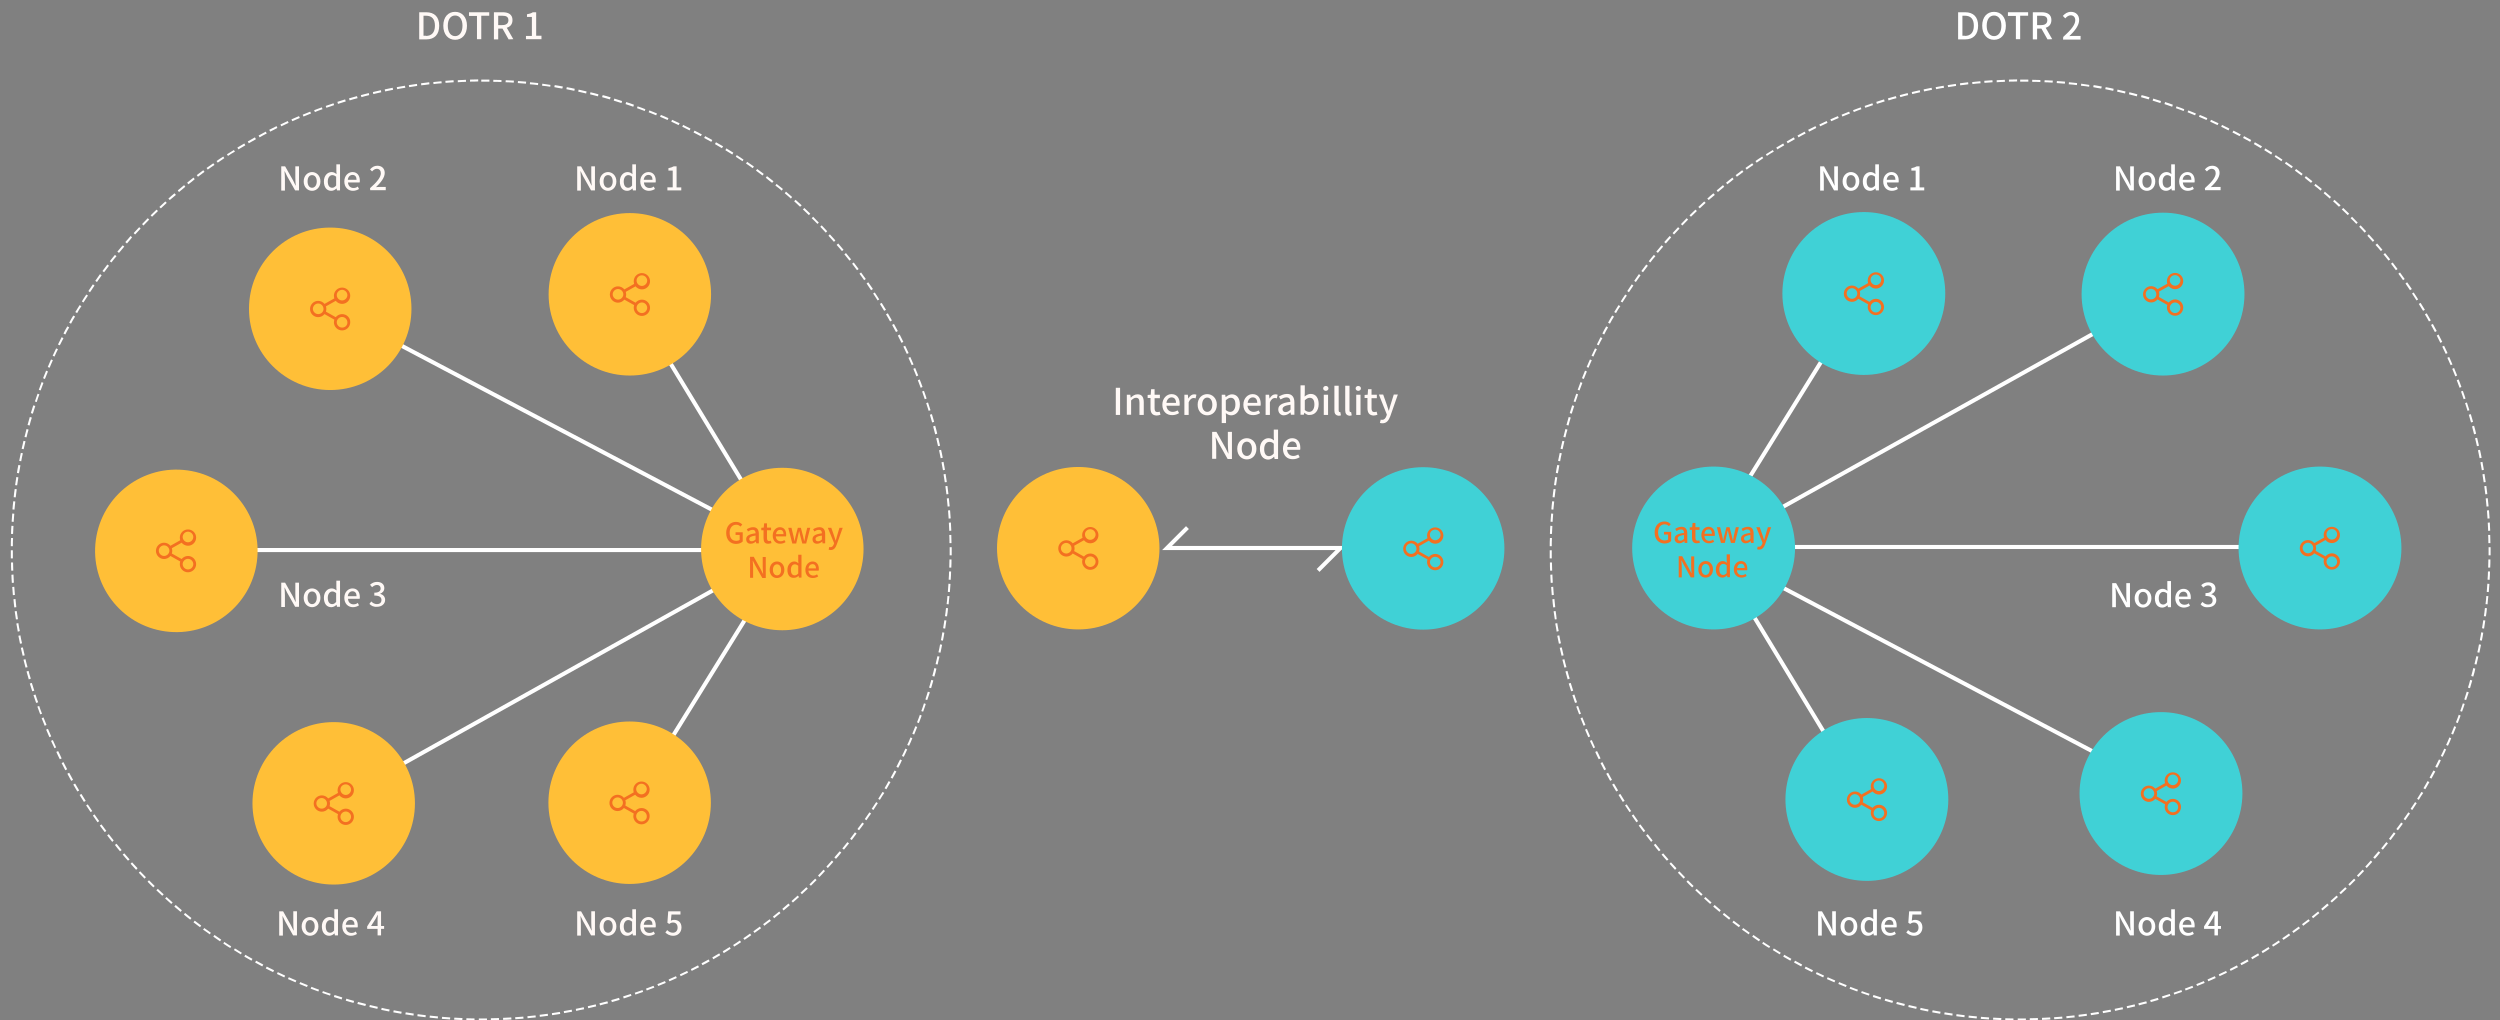 <?xml version="1.0" encoding="utf-8"?>
<!-- Generator: Adobe Illustrator 25.4.1, SVG Export Plug-In . SVG Version: 6.00 Build 0)  -->
<svg version="1.1" id="_Product_Design" xmlns="http://www.w3.org/2000/svg" xmlns:xlink="http://www.w3.org/1999/xlink" x="0px"
	 y="0px" viewBox="0 0 1224.9 500" style="enable-background:new 0 0 1224.9 500;" xml:space="preserve">
<rect x="0" y="0" width="1224.9" height="500" fill="#808080" stroke="none"/>
<style type="text/css">
	.st0{fill:#FFFFFF;}
	.st1{enable-background:new    ;}
	.st2{fill:#FFF9F6;}
	.st3{fill:#FFBF37;}
	.st4{fill-rule:evenodd;clip-rule:evenodd;fill:#FFFFFF;}
	.st5{fill:#F37021;}
	.st6{fill-rule:evenodd;clip-rule:evenodd;fill:#212121;}
	.st7{fill:#40D1D6;}
	.st8{fill-rule:evenodd;clip-rule:evenodd;fill:#40D1D6;}
	.st9{fill:none;}
</style>
<g>
	<polygon class="st0" points="646.5,280.2 645.1,278.8 654.4,269.5 569.4,269.5 581.1,257.8 582.5,259.2 574.2,267.5 659.2,267.5 	
		"/>
</g>
<g>
	<path class="st0" d="M235.8,500h-1.2v-1h1.2c0.9,0,1.8,0,2.8,0v1C237.6,500,236.7,500,235.8,500z M232.5,500c-1.3,0-2.7,0-4-0.1v-1
		c1.3,0,2.7,0.1,4,0.1V500z M240.5,499.9v-1c1.3,0,2.7-0.1,4-0.1v1C243.2,499.9,241.9,499.9,240.5,499.9z M226.5,499.8
		c-1.3-0.1-2.7-0.1-4-0.2l0.1-1c1.3,0.1,2.7,0.1,4,0.2L226.5,499.8z M246.5,499.7v-1c1.3-0.1,2.7-0.1,4-0.2l0.1,1
		C249.2,499.6,247.9,499.7,246.5,499.7z M220.5,499.5c-1.3-0.1-2.7-0.2-4-0.3l0.1-1c1.3,0.1,2.6,0.2,4,0.3L220.5,499.5z
		 M252.5,499.4l-0.1-1c1.3-0.1,2.7-0.2,4-0.3l0.1,1C255.2,499.2,253.9,499.3,252.5,499.4z M214.5,499c-1.3-0.1-2.7-0.3-4-0.4l0.1-1
		c1.3,0.1,2.6,0.3,4,0.4L214.5,499z M258.5,498.9l-0.1-1c1.3-0.1,2.6-0.3,4-0.4l0.1,1C261.2,498.6,259.9,498.7,258.5,498.9z
		 M208.5,498.4c-1.3-0.2-2.7-0.3-4-0.5l0.1-1c1.3,0.2,2.6,0.3,4,0.5L208.5,498.4z M264.5,498.2l-0.1-1c1.3-0.2,2.6-0.3,4-0.5l0.1,1
		C267.2,497.9,265.8,498,264.5,498.2z M202.6,497.6c-1.3-0.2-2.6-0.4-4-0.6l0.2-1c1.3,0.2,2.6,0.4,3.9,0.6L202.6,497.6z
		 M270.5,497.4l-0.1-1c1.3-0.2,2.6-0.4,3.9-0.6l0.2,1C273.1,497,271.8,497.2,270.5,497.4z M196.6,496.7c-1.3-0.2-2.6-0.5-3.9-0.7
		l0.2-1c1.3,0.2,2.6,0.5,3.9,0.7L196.6,496.7z M276.4,496.4l-0.2-1c1.3-0.2,2.6-0.5,3.9-0.7l0.2,1
		C279,495.9,277.7,496.2,276.4,496.4z M190.7,495.6c-1.3-0.3-2.6-0.5-3.9-0.8l0.2-1c1.3,0.3,2.6,0.6,3.9,0.8L190.7,495.6z
		 M282.3,495.3l-0.2-1c1.3-0.3,2.6-0.5,3.9-0.8l0.2,1C284.9,494.7,283.6,495,282.3,495.3z M184.9,494.3c-1.3-0.3-2.6-0.6-3.9-0.9
		l0.2-1c1.3,0.3,2.6,0.6,3.9,0.9L184.9,494.3z M288.2,494l-0.2-1c1.3-0.3,2.6-0.6,3.9-0.9l0.2,1C290.8,493.4,289.5,493.7,288.2,494z
		 M179,492.9c-1.3-0.3-2.6-0.7-3.9-1l0.3-1c1.3,0.3,2.6,0.7,3.9,1L179,492.9z M294,492.6l-0.3-1c1.3-0.3,2.6-0.7,3.9-1l0.3,1
		C296.6,491.9,295.3,492.2,294,492.6z M173.2,491.4c-1.3-0.4-2.6-0.7-3.8-1.1l0.3-1c1.3,0.4,2.5,0.8,3.8,1.1L173.2,491.4z
		 M299.8,491l-0.3-1c1.3-0.4,2.6-0.7,3.8-1.1l0.3,1C302.4,490.2,301.1,490.6,299.8,491z M167.4,489.7c-1.3-0.4-2.6-0.8-3.8-1.2
		l0.3-1c1.3,0.4,2.5,0.8,3.8,1.2L167.4,489.7z M305.6,489.2l-0.3-1c1.3-0.4,2.5-0.8,3.8-1.2l0.3,0.9
		C308.1,488.4,306.8,488.8,305.6,489.2z M161.7,487.8c-1.3-0.4-2.5-0.9-3.8-1.3l0.3-0.9c1.3,0.5,2.5,0.9,3.8,1.3L161.7,487.8z
		 M311.3,487.3l-0.3-0.9c1.3-0.4,2.5-0.9,3.8-1.3l0.3,0.9C313.8,486.4,312.5,486.9,311.3,487.3z M156,485.8
		c-1.3-0.5-2.5-0.9-3.8-1.4l0.4-0.9c1.2,0.5,2.5,1,3.7,1.4L156,485.8z M316.9,485.3l-0.4-0.9c1.2-0.5,2.5-0.9,3.7-1.4l0.4,0.9
		C319.4,484.3,318.2,484.8,316.9,485.3z M150.4,483.6c-1.2-0.5-2.5-1-3.7-1.5l0.4-0.9c1.2,0.5,2.5,1,3.7,1.5L150.4,483.6z
		 M322.5,483.1l-0.4-0.9c1.2-0.5,2.5-1,3.7-1.5l0.4,0.9C325,482.1,323.8,482.6,322.5,483.1z M144.8,481.3c-1.2-0.5-2.5-1.1-3.7-1.6
		l0.4-0.9c1.2,0.5,2.4,1.1,3.7,1.6L144.8,481.3z M328,480.8l-0.4-0.9c1.2-0.5,2.4-1.1,3.6-1.6l0.4,0.9
		C330.5,479.7,329.3,480.2,328,480.8z M139.3,478.9c-1.2-0.6-2.4-1.1-3.6-1.7l0.4-0.9c1.2,0.6,2.4,1.1,3.6,1.7L139.3,478.9z
		 M333.5,478.3l-0.4-0.9c1.2-0.6,2.4-1.1,3.6-1.7l0.4,0.9C335.9,477.2,334.7,477.7,333.5,478.3z M133.8,476.3
		c-1.2-0.6-2.4-1.2-3.6-1.8l0.5-0.9c1.2,0.6,2.4,1.2,3.6,1.8L133.8,476.3z M338.9,475.7l-0.4-0.9c1.2-0.6,2.4-1.2,3.5-1.8l0.5,0.9
		C341.3,474.5,340.1,475.1,338.9,475.7z M128.5,473.5c-1.2-0.6-2.4-1.3-3.5-1.9l0.5-0.9c1.2,0.6,2.3,1.3,3.5,1.9L128.5,473.5z
		 M344.2,472.9l-0.5-0.9c1.2-0.6,2.3-1.3,3.5-1.9l0.5,0.9C346.6,471.7,345.4,472.3,344.2,472.9z M123.2,470.7
		c-1.2-0.7-2.3-1.3-3.5-2l0.5-0.9c1.1,0.7,2.3,1.3,3.5,2L123.2,470.7z M349.5,470l-0.5-0.9c1.2-0.7,2.3-1.3,3.4-2l0.5,0.9
		C351.8,468.7,350.6,469.4,349.5,470z M118,467.6c-1.1-0.7-2.3-1.4-3.4-2.1l0.5-0.8c1.1,0.7,2.3,1.4,3.4,2.1L118,467.6z M354.6,467
		l-0.5-0.9c1.1-0.7,2.3-1.4,3.4-2.1l0.5,0.8C356.9,465.6,355.8,466.3,354.6,467z M112.8,464.5c-1.1-0.7-2.3-1.4-3.4-2.2l0.5-0.8
		c1.1,0.7,2.2,1.5,3.4,2.2L112.8,464.5z M359.7,463.8l-0.5-0.8c1.1-0.7,2.2-1.4,3.3-2.2l0.6,0.8C362,462.4,360.9,463.1,359.7,463.8z
		 M107.8,461.2c-1.1-0.7-2.2-1.5-3.3-2.3l0.6-0.8c1.1,0.8,2.2,1.5,3.3,2.3L107.8,461.2z M364.8,460.5l-0.6-0.8
		c1.1-0.7,2.2-1.5,3.3-2.3l0.6,0.8C367,459,365.9,459.8,364.8,460.5z M102.8,457.8c-1.1-0.8-2.2-1.6-3.3-2.3l0.6-0.8
		c1.1,0.8,2.2,1.6,3.2,2.3L102.8,457.8z M369.7,457.1l-0.6-0.8c1.1-0.8,2.2-1.6,3.2-2.3l0.6,0.8
		C371.8,455.6,370.8,456.3,369.7,457.1z M98,454.3c-1.1-0.8-2.1-1.6-3.2-2.4l0.6-0.8c1.1,0.8,2.1,1.6,3.2,2.4L98,454.3z
		 M374.5,453.6l-0.6-0.8c1.1-0.8,2.1-1.6,3.2-2.4l0.6,0.8C376.6,451.9,375.6,452.8,374.5,453.6z M93.2,450.6
		c-1.1-0.8-2.1-1.7-3.1-2.5l0.6-0.8c1,0.8,2.1,1.7,3.1,2.5L93.2,450.6z M379.3,449.9l-0.6-0.8c1-0.8,2.1-1.7,3.1-2.5l0.6,0.8
		C381.3,448.2,380.3,449.1,379.3,449.9z M88.5,446.8c-1-0.9-2-1.7-3.1-2.6l0.7-0.8c1,0.9,2,1.7,3,2.6L88.5,446.8z M383.9,446.1
		l-0.6-0.8c1-0.9,2-1.7,3-2.6l0.7,0.8C386,444.4,384.9,445.2,383.9,446.1z M83.9,442.9c-1-0.9-2-1.8-3-2.7l0.7-0.7
		c1,0.9,2,1.8,3,2.7L83.9,442.9z M388.5,442.2l-0.7-0.7c1-0.9,2-1.8,3-2.7l0.7,0.7C390.5,440.4,389.5,441.3,388.5,442.2z
		 M79.5,438.9c-1-0.9-2-1.8-2.9-2.7l0.7-0.7c1,0.9,1.9,1.8,2.9,2.7L79.5,438.9z M392.9,438.1l-0.7-0.7c1-0.9,1.9-1.8,2.9-2.7
		l0.7,0.7C394.9,436.3,393.9,437.2,392.9,438.1z M75.1,434.8c-1-0.9-1.9-1.9-2.8-2.8l0.7-0.7c0.9,0.9,1.9,1.9,2.8,2.8L75.1,434.8z
		 M397.3,434l-0.7-0.7c0.9-0.9,1.9-1.9,2.8-2.8l0.7,0.7C399.2,432.1,398.2,433,397.3,434z M70.8,430.5c-0.9-1-1.9-1.9-2.8-2.9
		l0.7-0.7c0.9,1,1.8,1.9,2.8,2.9L70.8,430.5z M401.5,429.7l-0.7-0.7c0.9-1,1.8-1.9,2.7-2.9l0.7,0.7
		C403.3,427.8,402.4,428.7,401.5,429.7z M66.7,426.2c-0.9-1-1.8-2-2.7-3l0.7-0.7c0.9,1,1.8,2,2.7,2.9L66.7,426.2z M405.6,425.3
		l-0.7-0.7c0.9-1,1.8-2,2.7-3l0.7,0.7C407.4,423.3,406.5,424.3,405.6,425.3z M62.7,421.7c-0.9-1-1.8-2-2.6-3l0.8-0.6
		c0.9,1,1.7,2,2.6,3L62.7,421.7z M409.6,420.8l-0.8-0.7c0.9-1,1.7-2,2.6-3l0.8,0.6C411.4,418.8,410.5,419.8,409.6,420.8z
		 M58.8,417.1c-0.9-1-1.7-2.1-2.5-3.1l0.8-0.6c0.8,1,1.7,2.1,2.5,3.1L58.8,417.1z M413.5,416.3l-0.8-0.6c0.8-1,1.7-2.1,2.5-3.1
		l0.8,0.6C415.2,414.2,414.4,415.2,413.5,416.3z M55,412.5c-0.8-1-1.6-2.1-2.5-3.2l0.8-0.6c0.8,1.1,1.6,2.1,2.4,3.1L55,412.5z
		 M417.3,411.6l-0.8-0.6c0.8-1,1.6-2.1,2.4-3.2l0.8,0.6C418.9,409.5,418.1,410.5,417.3,411.6z M51.3,407.7c-0.8-1.1-1.6-2.1-2.4-3.2
		l0.8-0.6c0.8,1.1,1.6,2.1,2.4,3.2L51.3,407.7z M420.9,406.8l-0.8-0.6c0.8-1.1,1.6-2.1,2.4-3.2l0.8,0.6
		C422.5,404.6,421.7,405.7,420.9,406.8z M47.8,402.9c-0.8-1.1-1.5-2.2-2.3-3.3l0.8-0.6c0.8,1.1,1.5,2.2,2.3,3.3L47.8,402.9z
		 M424.5,401.9l-0.8-0.6c0.8-1.1,1.5-2.2,2.3-3.3l0.8,0.6C426,399.7,425.2,400.8,424.5,401.9z M44.4,397.9c-0.7-1.1-1.5-2.2-2.2-3.3
		l0.8-0.5c0.7,1.1,1.5,2.2,2.2,3.3L44.4,397.9z M427.9,396.9l-0.8-0.6c0.7-1.1,1.5-2.2,2.2-3.3l0.8,0.5
		C429.3,394.7,428.6,395.8,427.9,396.9z M41.1,392.9c-0.7-1.1-1.4-2.3-2.1-3.4l0.9-0.5c0.7,1.1,1.4,2.3,2.1,3.4L41.1,392.9z
		 M431.1,391.9l-0.8-0.5c0.7-1.1,1.4-2.3,2.1-3.4l0.9,0.5C432.5,389.6,431.8,390.7,431.1,391.9z M37.9,387.8c-0.7-1.1-1.4-2.3-2-3.4
		l0.9-0.5c0.7,1.2,1.3,2.3,2,3.4L37.9,387.8z M434.3,386.7l-0.9-0.5c0.7-1.1,1.3-2.3,2-3.5l0.9,0.5
		C435.6,384.4,434.9,385.6,434.3,386.7z M34.9,382.6c-0.7-1.2-1.3-2.3-1.9-3.5l0.9-0.5c0.6,1.2,1.3,2.3,1.9,3.5L34.9,382.6z
		 M437.3,381.5l-0.9-0.5c0.6-1.2,1.3-2.3,1.9-3.5l0.9,0.5C438.6,379.2,437.9,380.3,437.3,381.5z M32,377.4c-0.6-1.2-1.2-2.4-1.8-3.5
		l0.9-0.5c0.6,1.2,1.2,2.4,1.8,3.5L32,377.4z M440.1,376.2l-0.9-0.5c0.6-1.2,1.2-2.4,1.8-3.6l0.9,0.4
		C441.4,373.8,440.7,375,440.1,376.2z M29.3,372c-0.6-1.2-1.2-2.4-1.7-3.6l0.9-0.4c0.6,1.2,1.2,2.4,1.7,3.6L29.3,372z M442.8,370.8
		l-0.9-0.4c0.6-1.2,1.2-2.4,1.7-3.6l0.9,0.4C444,368.4,443.4,369.6,442.8,370.8z M26.7,366.6c-0.6-1.2-1.1-2.4-1.7-3.6l0.9-0.4
		c0.5,1.2,1.1,2.4,1.6,3.6L26.7,366.6z M445.4,365.4l-0.9-0.4c0.6-1.2,1.1-2.4,1.6-3.7l0.9,0.4C446.5,363,446,364.2,445.4,365.4z
		 M24.2,361.2c-0.5-1.2-1-2.4-1.6-3.7l0.9-0.4c0.5,1.2,1,2.4,1.6,3.7L24.2,361.2z M447.9,359.9l-0.9-0.4c0.5-1.2,1-2.5,1.5-3.7
		l0.9,0.4C448.9,357.4,448.4,358.6,447.9,359.9z M21.9,355.6c-0.5-1.2-1-2.5-1.5-3.7l0.9-0.4c0.5,1.2,1,2.5,1.5,3.7L21.9,355.6z
		 M450.2,354.3l-0.9-0.4c0.5-1.2,1-2.5,1.4-3.7l0.9,0.4C451.1,351.8,450.7,353.1,450.2,354.3z M19.7,350c-0.5-1.3-0.9-2.5-1.4-3.8
		l0.9-0.3c0.4,1.3,0.9,2.5,1.4,3.8L19.7,350z M452.3,348.7l-0.9-0.3c0.5-1.3,0.9-2.5,1.3-3.8l0.9,0.3
		C453.2,346.1,452.8,347.4,452.3,348.7z M17.7,344.4c-0.4-1.3-0.9-2.5-1.3-3.8l1-0.3c0.4,1.3,0.8,2.5,1.3,3.8L17.7,344.4z
		 M454.3,343l-0.9-0.3c0.4-1.3,0.8-2.5,1.2-3.8l1,0.3C455.2,340.4,454.7,341.7,454.3,343z M15.8,338.7c-0.4-1.3-0.8-2.6-1.2-3.8
		l1-0.3c0.4,1.3,0.8,2.5,1.2,3.8L15.8,338.7z M456.2,337.2l-1-0.3c0.4-1.3,0.8-2.5,1.1-3.8l1,0.3
		C456.9,334.7,456.6,335.9,456.2,337.2z M14.1,332.9c-0.4-1.3-0.7-2.6-1.1-3.9l1-0.3c0.3,1.3,0.7,2.6,1.1,3.8L14.1,332.9z
		 M457.8,331.5l-1-0.3c0.4-1.3,0.7-2.6,1-3.9l1,0.3C458.6,328.9,458.2,330.2,457.8,331.5z M12.5,327.1c-0.3-1.3-0.7-2.6-1-3.9l1-0.2
		c0.3,1.3,0.6,2.6,1,3.9L12.5,327.1z M459.4,325.6l-1-0.2c0.3-1.3,0.6-2.6,0.9-3.9l1,0.2C460,323,459.7,324.3,459.4,325.6z
		 M11.1,321.3c-0.3-1.3-0.6-2.6-0.9-3.9l1-0.2c0.3,1.3,0.6,2.6,0.9,3.9L11.1,321.3z M460.8,319.8l-1-0.2c0.3-1.3,0.6-2.6,0.8-3.9
		l1,0.2C461.3,317.2,461.1,318.5,460.8,319.8z M9.8,315.4c-0.3-1.3-0.5-2.6-0.8-3.9l1-0.2c0.2,1.3,0.5,2.6,0.8,3.9L9.8,315.4z
		 M462,313.9l-1-0.2c0.3-1.3,0.5-2.6,0.7-3.9l1,0.2C462.5,311.3,462.3,312.6,462,313.9z M8.7,309.5c-0.2-1.3-0.4-2.6-0.7-4l1-0.2
		c0.2,1.3,0.4,2.6,0.7,3.9L8.7,309.5z M463.1,308l-1-0.2c0.2-1.3,0.4-2.6,0.6-3.9l1,0.1C463.5,305.4,463.3,306.7,463.1,308z
		 M7.8,303.5c-0.2-1.3-0.4-2.6-0.6-4l1-0.1c0.2,1.3,0.4,2.6,0.6,4L7.8,303.5z M464,302l-1-0.1c0.2-1.3,0.4-2.6,0.5-4l1,0.1
		C464.4,299.4,464.2,300.7,464,302z M7,297.6c-0.2-1.3-0.3-2.7-0.4-4l1-0.1c0.1,1.3,0.3,2.6,0.4,4L7,297.6z M464.8,296.1l-1-0.1
		c0.2-1.3,0.3-2.6,0.4-4l1,0.1C465,293.4,464.9,294.8,464.8,296.1z M6.3,291.6c-0.1-1.3-0.2-2.7-0.3-4l1-0.1c0.1,1.3,0.2,2.7,0.3,4
		L6.3,291.6z M465.4,290.1l-1-0.1c0.1-1.3,0.2-2.6,0.3-4l1,0.1C465.6,287.4,465.5,288.8,465.4,290.1z M5.8,285.6
		c-0.1-1.3-0.2-2.7-0.2-4l1-0.1c0.1,1.3,0.1,2.7,0.2,4L5.8,285.6z M465.8,284.1l-1-0.1c0.1-1.3,0.2-2.7,0.2-4h1
		C466,281.4,465.9,282.8,465.8,284.1z M5.5,279.6c-0.1-1.3-0.1-2.7-0.1-4h1c0,1.3,0.1,2.7,0.1,4H5.5z M466.1,278.1h-1
		c0-1.3,0.1-2.7,0.1-4h1C466.2,275.4,466.2,276.8,466.1,278.1z M5.3,273.6c0-1.3,0-2.7,0-4h1c0,1.3,0,2.7,0,4H5.3z M466.3,272.1h-1
		c0-0.9,0-1.7,0-2.6c0-0.5,0-0.9,0-1.4h1c0,0.5,0,0.9,0,1.4C466.3,270.4,466.3,271.2,466.3,272.1z M6.3,267.6h-1c0-1.3,0-2.7,0.1-4
		h1C6.3,265,6.3,266.3,6.3,267.6z M465.2,266.1c0-1.3,0-2.7-0.1-4h1c0,1.3,0.1,2.7,0.1,4H465.2z M6.4,261.6h-1c0-1.3,0.1-2.7,0.2-4
		l1,0.1C6.5,259,6.5,260.3,6.4,261.6z M465.1,260.1c-0.1-1.3-0.1-2.7-0.2-4l1-0.1c0.1,1.3,0.1,2.7,0.2,4L465.1,260.1z M6.7,255.7
		l-1-0.1c0.1-1.3,0.2-2.7,0.3-4l1,0.1C6.9,253,6.8,254.3,6.7,255.7z M464.8,254.1c-0.1-1.3-0.2-2.7-0.3-4l1-0.1
		c0.1,1.3,0.2,2.7,0.3,4L464.8,254.1z M7.1,249.7l-1-0.1c0.1-1.3,0.2-2.7,0.4-4l1,0.1C7.4,247,7.2,248.4,7.1,249.7z M464.3,248.2
		c-0.1-1.3-0.3-2.7-0.4-4l1-0.1c0.1,1.3,0.3,2.7,0.4,4L464.3,248.2z M7.7,243.7l-1-0.1c0.1-1.3,0.3-2.7,0.5-4l1,0.1
		C8,241.1,7.9,242.4,7.7,243.7z M463.7,242.2c-0.2-1.3-0.3-2.6-0.5-4l1-0.1c0.2,1.3,0.3,2.6,0.5,4L463.7,242.2z M8.4,237.8l-1-0.1
		c0.2-1.3,0.4-2.6,0.6-4l1,0.2C8.8,235.2,8.6,236.5,8.4,237.8z M462.9,236.3c-0.2-1.3-0.4-2.6-0.6-3.9l1-0.2c0.2,1.3,0.4,2.6,0.6,4
		L462.9,236.3z M9.3,231.9l-1-0.2c0.2-1.3,0.4-2.6,0.7-3.9l1,0.2C9.8,229.2,9.6,230.6,9.3,231.9z M462,230.4
		c-0.2-1.3-0.5-2.6-0.7-3.9l1-0.2c0.2,1.3,0.5,2.6,0.7,3.9L462,230.4z M10.4,226l-1-0.2c0.3-1.3,0.5-2.6,0.8-3.9l1,0.2
		C10.9,223.4,10.6,224.7,10.4,226z M460.9,224.5c-0.3-1.3-0.5-2.6-0.8-3.9l1-0.2c0.3,1.3,0.6,2.6,0.8,3.9L460.9,224.5z M11.6,220.1
		l-1-0.2c0.3-1.3,0.6-2.6,0.9-3.9l1,0.2C12.2,217.5,11.9,218.8,11.6,220.1z M459.6,218.6c-0.3-1.3-0.6-2.6-0.9-3.9l1-0.2
		c0.3,1.3,0.6,2.6,0.9,3.9L459.6,218.6z M13,214.3l-1-0.2c0.3-1.3,0.7-2.6,1-3.9l1,0.3C13.6,211.7,13.3,213,13,214.3z M458.2,212.8
		c-0.3-1.3-0.7-2.6-1-3.9l1-0.3c0.4,1.3,0.7,2.6,1,3.9L458.2,212.8z M14.5,208.5l-1-0.3c0.4-1.3,0.7-2.6,1.1-3.9l1,0.3
		C15.2,205.9,14.8,207.2,14.5,208.5z M456.7,207c-0.4-1.3-0.7-2.6-1.1-3.8l1-0.3c0.4,1.3,0.8,2.6,1.1,3.8L456.7,207z M16.1,202.7
		l-1-0.3c0.4-1.3,0.8-2.6,1.2-3.8l1,0.3C16.9,200.2,16.5,201.5,16.1,202.7z M455,201.3c-0.4-1.3-0.8-2.5-1.2-3.8l0.9-0.3
		c0.4,1.3,0.8,2.5,1.2,3.8L455,201.3z M18,197l-0.9-0.3c0.4-1.3,0.9-2.5,1.3-3.8l0.9,0.3C18.8,194.5,18.4,195.7,18,197z
		 M453.1,195.6c-0.4-1.3-0.9-2.5-1.3-3.8l0.9-0.3c0.5,1.3,0.9,2.5,1.3,3.8L453.1,195.6z M19.9,191.3L19,191c0.5-1.3,0.9-2.5,1.4-3.8
		l0.9,0.4C20.8,188.8,20.4,190.1,19.9,191.3z M451.1,190c-0.5-1.2-0.9-2.5-1.4-3.7l0.9-0.4c0.5,1.2,1,2.5,1.4,3.7L451.1,190z
		 M22,185.7l-0.9-0.4c0.5-1.2,1-2.5,1.5-3.7l0.9,0.4C23,183.2,22.5,184.5,22,185.7z M449,184.4c-0.5-1.2-1-2.5-1.5-3.7l0.9-0.4
		c0.5,1.2,1,2.5,1.5,3.7L449,184.4z M24.3,180.2l-0.9-0.4c0.5-1.2,1.1-2.5,1.6-3.7l0.9,0.4C25.4,177.7,24.8,178.9,24.3,180.2z
		 M446.7,178.9c-0.5-1.2-1.1-2.4-1.6-3.6l0.9-0.4c0.5,1.2,1.1,2.4,1.6,3.7L446.7,178.9z M26.7,174.7l-0.9-0.4
		c0.6-1.2,1.1-2.4,1.7-3.6l0.9,0.4C27.8,172.2,27.3,173.4,26.7,174.7z M444.3,173.4c-0.6-1.2-1.1-2.4-1.7-3.6l0.9-0.4
		c0.6,1.2,1.1,2.4,1.7,3.6L444.3,173.4z M29.3,169.2l-0.9-0.4c0.6-1.2,1.2-2.4,1.8-3.6l0.9,0.5C30.5,166.8,29.9,168,29.3,169.2z
		 M441.7,168c-0.6-1.2-1.2-2.4-1.8-3.6l0.9-0.5c0.6,1.2,1.2,2.4,1.8,3.6L441.7,168z M32,163.9l-0.9-0.5c0.6-1.2,1.2-2.4,1.9-3.5
		l0.9,0.5C33.2,161.5,32.6,162.7,32,163.9z M439,162.7c-0.6-1.2-1.2-2.3-1.9-3.5l0.9-0.5c0.6,1.2,1.3,2.3,1.9,3.5L439,162.7z
		 M34.8,158.6l-0.9-0.5c0.6-1.2,1.3-2.3,2-3.5l0.9,0.5C36.1,156.2,35.4,157.4,34.8,158.6z M436.1,157.5c-0.6-1.2-1.3-2.3-2-3.5
		l0.9-0.5c0.7,1.2,1.3,2.3,2,3.5L436.1,157.5z M37.8,153.4l-0.9-0.5c0.7-1.2,1.4-2.3,2.1-3.4l0.9,0.5
		C39.1,151.1,38.4,152.2,37.8,153.4z M433.2,152.3c-0.7-1.1-1.4-2.3-2.1-3.4l0.9-0.5c0.7,1.1,1.4,2.3,2.1,3.4L433.2,152.3z
		 M40.9,148.2l-0.8-0.5c0.7-1.1,1.4-2.3,2.2-3.4l0.8,0.5C42.3,146,41.6,147.1,40.9,148.2z M430,147.2c-0.7-1.1-1.4-2.2-2.2-3.4
		l0.8-0.5c0.7,1.1,1.5,2.2,2.2,3.4L430,147.2z M44.1,143.2l-0.8-0.6c0.7-1.1,1.5-2.2,2.2-3.3l0.8,0.6
		C45.6,141,44.8,142.1,44.1,143.2z M426.8,142.2c-0.7-1.1-1.5-2.2-2.2-3.3l0.8-0.6c0.8,1.1,1.5,2.2,2.3,3.3L426.8,142.2z
		 M47.5,138.2l-0.8-0.6c0.8-1.1,1.5-2.2,2.3-3.3l0.8,0.6C49,136.1,48.2,137.1,47.5,138.2z M423.4,137.3c-0.8-1.1-1.5-2.2-2.3-3.2
		l0.8-0.6c0.8,1.1,1.6,2.2,2.3,3.2L423.4,137.3z M51,133.4l-0.8-0.6c0.8-1.1,1.6-2.1,2.4-3.2l0.8,0.6
		C52.6,131.2,51.8,132.3,51,133.4z M419.9,132.4c-0.8-1.1-1.6-2.1-2.4-3.2l0.8-0.6c0.8,1.1,1.6,2.1,2.4,3.2L419.9,132.4z
		 M54.6,128.6l-0.8-0.6c0.8-1.1,1.7-2.1,2.5-3.1l0.8,0.6C56.2,126.5,55.4,127.5,54.6,128.6z M416.2,127.7c-0.8-1-1.7-2.1-2.5-3.1
		l0.8-0.6c0.8,1,1.7,2.1,2.5,3.1L416.2,127.7z M58.3,123.9l-0.8-0.6c0.8-1,1.7-2.1,2.6-3.1l0.8,0.6C60,121.9,59.2,122.9,58.3,123.9z
		 M412.5,123c-0.8-1-1.7-2-2.6-3l0.8-0.7c0.9,1,1.7,2,2.6,3.1L412.5,123z M62.2,119.3l-0.8-0.7c0.9-1,1.8-2,2.6-3l0.7,0.7
		C63.9,117.3,63.1,118.3,62.2,119.3z M408.6,118.5c-0.9-1-1.8-2-2.7-3l0.7-0.7c0.9,1,1.8,2,2.7,3L408.6,118.5z M66.2,114.9l-0.7-0.7
		c0.9-1,1.8-2,2.7-2.9l0.7,0.7C68,112.9,67.1,113.9,66.2,114.9z M404.6,114c-0.9-1-1.8-1.9-2.7-2.9l0.7-0.7c0.9,1,1.8,1.9,2.7,2.9
		L404.6,114z M70.3,110.5l-0.7-0.7c0.9-1,1.9-1.9,2.8-2.9l0.7,0.7C72.1,108.6,71.2,109.5,70.3,110.5z M400.5,109.7
		c-0.9-1-1.9-1.9-2.8-2.8l0.7-0.7c0.9,0.9,1.9,1.9,2.8,2.9L400.5,109.7z M74.5,106.2l-0.7-0.7c0.9-0.9,1.9-1.9,2.9-2.8l0.7,0.7
		C76.4,104.4,75.4,105.3,74.5,106.2z M396.3,105.4c-1-0.9-1.9-1.9-2.9-2.8l0.7-0.7c1,0.9,1.9,1.8,2.9,2.8L396.3,105.4z M78.8,102.1
		l-0.7-0.7c1-0.9,2-1.8,2.9-2.7l0.7,0.7C80.7,100.3,79.7,101.2,78.8,102.1z M392,101.3c-1-0.9-2-1.8-2.9-2.7l0.7-0.7
		c1,0.9,2,1.8,3,2.7L392,101.3z M83.2,98l-0.7-0.7c1-0.9,2-1.8,3-2.6l0.7,0.8C85.2,96.3,84.2,97.2,83.2,98z M387.5,97.3
		c-1-0.9-2-1.8-3-2.6l0.6-0.8c1,0.9,2,1.7,3,2.6L387.5,97.3z M87.7,94.1l-0.6-0.8c1-0.9,2-1.7,3.1-2.6l0.6,0.8
		C89.7,92.4,88.7,93.3,87.7,94.1z M383,93.4c-1-0.9-2-1.7-3.1-2.5l0.6-0.8c1,0.8,2.1,1.7,3.1,2.5L383,93.4z M92.3,90.3l-0.6-0.8
		c1-0.8,2.1-1.7,3.1-2.5l0.6,0.8C94.4,88.7,93.4,89.5,92.3,90.3z M378.3,89.6c-1-0.8-2.1-1.6-3.1-2.5l0.6-0.8
		c1.1,0.8,2.1,1.6,3.2,2.5L378.3,89.6z M97,86.6l-0.6-0.8c1.1-0.8,2.1-1.6,3.2-2.4l0.6,0.8C99.2,85,98.1,85.8,97,86.6z M373.6,86
		c-1.1-0.8-2.1-1.6-3.2-2.4l0.6-0.8c1.1,0.8,2.2,1.6,3.2,2.4L373.6,86z M101.8,83.1l-0.6-0.8c1.1-0.8,2.2-1.5,3.3-2.3l0.6,0.8
		C104,81.5,102.9,82.3,101.8,83.1z M368.8,82.4c-1.1-0.8-2.2-1.5-3.3-2.3l0.6-0.8c1.1,0.8,2.2,1.5,3.3,2.3L368.8,82.4z M106.7,79.7
		l-0.6-0.8c1.1-0.8,2.2-1.5,3.3-2.2l0.5,0.8C108.9,78.2,107.8,78.9,106.7,79.7z M363.8,79c-1.1-0.7-2.2-1.5-3.3-2.2L361,76
		c1.1,0.7,2.2,1.5,3.3,2.2L363.8,79z M111.7,76.4l-0.5-0.8c1.1-0.7,2.2-1.4,3.4-2.1l0.5,0.8C114,74.9,112.8,75.6,111.7,76.4z
		 M358.8,75.7c-1.1-0.7-2.3-1.4-3.4-2.1l0.5-0.9c1.1,0.7,2.3,1.4,3.4,2.1L358.8,75.7z M116.8,73.2l-0.5-0.9c1.1-0.7,2.3-1.4,3.4-2
		l0.5,0.9C119.1,71.8,117.9,72.5,116.8,73.2z M353.7,72.6c-1.1-0.7-2.3-1.4-3.4-2l0.5-0.9c1.2,0.7,2.3,1.3,3.5,2L353.7,72.6z
		 M121.9,70.2l-0.5-0.9c1.2-0.7,2.3-1.3,3.5-2l0.5,0.9C124.2,68.9,123.1,69.5,121.9,70.2z M348.5,69.5c-1.2-0.7-2.3-1.3-3.5-1.9
		l0.5-0.9c1.2,0.6,2.3,1.3,3.5,1.9L348.5,69.5z M127.2,67.3l-0.5-0.9c1.2-0.6,2.4-1.3,3.5-1.9l0.5,0.9
		C129.5,66,128.3,66.6,127.2,67.3z M343.3,66.7c-1.2-0.6-2.4-1.2-3.5-1.8l0.5-0.9c1.2,0.6,2.4,1.2,3.6,1.9L343.3,66.7z M132.4,64.5
		l-0.5-0.9c1.2-0.6,2.4-1.2,3.6-1.8l0.4,0.9C134.8,63.3,133.6,63.9,132.4,64.5z M337.9,63.9c-1.2-0.6-2.4-1.2-3.6-1.8l0.4-0.9
		c1.2,0.6,2.4,1.2,3.6,1.8L337.9,63.9z M137.8,61.9l-0.4-0.9c1.2-0.6,2.4-1.1,3.6-1.7l0.4,0.9C140.2,60.8,139,61.3,137.8,61.9z
		 M332.5,61.3c-1.2-0.6-2.4-1.1-3.6-1.7l0.4-0.9c1.2,0.5,2.4,1.1,3.7,1.7L332.5,61.3z M143.2,59.4l-0.4-0.9c1.2-0.5,2.4-1.1,3.7-1.6
		l0.4,0.9C145.7,58.3,144.4,58.9,143.2,59.4z M327.1,58.8c-1.2-0.5-2.5-1.1-3.7-1.6l0.4-0.9c1.2,0.5,2.5,1,3.7,1.6L327.1,58.8z
		 M148.7,57.1l-0.4-0.9c1.2-0.5,2.5-1,3.7-1.5l0.4,0.9C151.2,56.1,149.9,56.6,148.7,57.1z M321.5,56.5c-1.2-0.5-2.5-1-3.7-1.5
		l0.4-0.9c1.3,0.5,2.5,1,3.7,1.5L321.5,56.5z M154.3,54.9l-0.4-0.9c1.2-0.5,2.5-0.9,3.8-1.4l0.3,0.9
		C156.8,53.9,155.5,54.4,154.3,54.9z M315.9,54.4c-1.2-0.5-2.5-0.9-3.8-1.4l0.3-0.9c1.3,0.4,2.5,0.9,3.8,1.4L315.9,54.4z
		 M159.9,52.8l-0.3-0.9c1.3-0.4,2.5-0.9,3.8-1.3l0.3,0.9C162.4,52,161.2,52.4,159.9,52.8z M310.3,52.3c-1.3-0.4-2.5-0.9-3.8-1.3
		l0.3-1c1.3,0.4,2.5,0.8,3.8,1.3L310.3,52.3z M165.6,50.9l-0.3-1c1.3-0.4,2.5-0.8,3.8-1.2l0.3,1C168.1,50.1,166.8,50.5,165.6,50.9z
		 M304.5,50.5c-1.3-0.4-2.5-0.8-3.8-1.2l0.3-1c1.3,0.4,2.6,0.8,3.8,1.2L304.5,50.5z M171.3,49.2l-0.3-1c1.3-0.4,2.6-0.7,3.9-1.1
		l0.3,1C173.9,48.4,172.6,48.8,171.3,49.2z M298.8,48.7c-1.3-0.4-2.6-0.7-3.8-1.1l0.3-1c1.3,0.3,2.6,0.7,3.9,1.1L298.8,48.7z
		 M177.1,47.6l-0.3-1c1.3-0.3,2.6-0.7,3.9-1l0.2,1C179.6,46.9,178.4,47.2,177.1,47.6z M293,47.2c-1.3-0.3-2.6-0.7-3.9-1l0.2-1
		c1.3,0.3,2.6,0.6,3.9,1L293,47.2z M182.9,46.1l-0.2-1c1.3-0.3,2.6-0.6,3.9-0.9l0.2,1C185.5,45.5,184.2,45.8,182.9,46.1z
		 M287.2,45.8c-1.3-0.3-2.6-0.6-3.9-0.9l0.2-1c1.3,0.3,2.6,0.6,3.9,0.9L287.2,45.8z M188.7,44.8l-0.2-1c1.3-0.3,2.6-0.5,3.9-0.8
		l0.2,1C191.3,44.3,190,44.5,188.7,44.8z M281.4,44.5c-1.3-0.3-2.6-0.5-3.9-0.8l0.2-1c1.3,0.2,2.6,0.5,3.9,0.8L281.4,44.5z
		 M194.6,43.7l-0.2-1c1.3-0.2,2.6-0.5,4-0.7l0.2,1C197.2,43.2,195.9,43.4,194.6,43.7z M275.5,43.4c-1.3-0.2-2.6-0.4-3.9-0.7l0.2-1
		c1.3,0.2,2.6,0.4,4,0.7L275.5,43.4z M200.5,42.7l-0.2-1c1.3-0.2,2.6-0.4,4-0.6l0.1,1C203.1,42.3,201.8,42.5,200.5,42.7z
		 M269.6,42.5c-1.3-0.2-2.6-0.4-4-0.5l0.1-1c1.3,0.2,2.7,0.4,4,0.6L269.6,42.5z M206.4,41.8l-0.1-1c1.3-0.2,2.6-0.3,4-0.5l0.1,1
		C209.1,41.5,207.7,41.7,206.4,41.8z M263.6,41.7c-1.3-0.2-2.6-0.3-4-0.4l0.1-1c1.3,0.1,2.7,0.3,4,0.4L263.6,41.7z M212.4,41.2
		l-0.1-1c1.3-0.1,2.7-0.3,4-0.4l0.1,1C215,40.9,213.7,41,212.4,41.2z M257.7,41c-1.3-0.1-2.6-0.2-4-0.3l0.1-1c1.3,0.1,2.7,0.2,4,0.3
		L257.7,41z M218.3,40.6l-0.1-1c1.3-0.1,2.7-0.2,4-0.3l0.1,1C221,40.4,219.7,40.5,218.3,40.6z M251.7,40.5c-1.3-0.1-2.7-0.2-4-0.2
		l0.1-1c1.3,0.1,2.7,0.1,4,0.2L251.7,40.5z M224.3,40.3v-1c1.3-0.1,2.7-0.1,4-0.2v1C227,40.1,225.6,40.2,224.3,40.3z M245.7,40.2
		c-1.3-0.1-2.7-0.1-4-0.1v-1c1.3,0,2.7,0.1,4,0.1V40.2z M230.3,40v-1c1.3,0,2.7-0.1,4-0.1v1C232.9,40,231.6,40,230.3,40z M239.8,40
		c-1.3,0-2.7,0-4,0v-1c1.3,0,2.7,0,4,0V40z"/>
</g>
<g class="st1">
	<path class="st2" d="M546.7,190h2.1v13.3h-2.1V190z"/>
	<path class="st2" d="M552.1,193.4h1.7l0.2,1.4h0.1c0.9-0.9,1.9-1.6,3.3-1.6c2.1,0,3,1.4,3,3.9v6.2h-2.1v-6c0-1.7-0.5-2.4-1.7-2.4
		c-0.9,0-1.5,0.5-2.4,1.3v7h-2.1V193.4z"/>
	<path class="st2" d="M563.7,200v-5h-1.4v-1.5l1.5-0.1l0.2-2.7h1.7v2.7h2.6v1.7h-2.6v5c0,1.2,0.4,1.8,1.4,1.8c0.3,0,0.8-0.1,1.1-0.2
		l0.4,1.5c-0.6,0.2-1.2,0.4-1.9,0.4C564.4,203.5,563.7,202.1,563.7,200z"/>
	<path class="st2" d="M569.5,198.3c0-3.2,2.2-5.2,4.5-5.2c2.6,0,4,1.9,4,4.7c0,0.4,0,0.8-0.1,1h-6.4c0.2,1.9,1.4,3,3.1,3
		c0.9,0,1.6-0.3,2.4-0.7l0.7,1.3c-0.9,0.6-2.1,1-3.3,1C571.6,203.5,569.5,201.6,569.5,198.3z M576.2,197.4c0-1.7-0.8-2.7-2.2-2.7
		c-1.2,0-2.3,1-2.5,2.7H576.2z"/>
	<path class="st2" d="M580.3,193.4h1.7l0.2,1.8h0.1c0.7-1.3,1.7-2,2.8-2c0.5,0,0.8,0.1,1.1,0.2l-0.4,1.8c-0.3-0.1-0.6-0.2-1-0.2
		c-0.8,0-1.8,0.6-2.4,2.1v6.2h-2.1L580.3,193.4L580.3,193.4z"/>
	<path class="st2" d="M586.8,198.3c0-3.3,2.2-5.2,4.7-5.2c2.4,0,4.7,1.9,4.7,5.2s-2.2,5.2-4.7,5.2S586.8,201.6,586.8,198.3z
		 M594,198.3c0-2.1-1-3.5-2.5-3.5s-2.5,1.4-2.5,3.5s1,3.5,2.5,3.5S594,200.4,594,198.3z"/>
	<path class="st2" d="M598.6,193.4h1.7l0.2,1.1h0.1c0.9-0.7,1.9-1.3,3-1.3c2.5,0,3.9,2,3.9,5c0,3.4-2,5.3-4.3,5.3
		c-0.9,0-1.8-0.4-2.6-1.1l0.1,1.7v3.2h-2.1L598.6,193.4L598.6,193.4z M605.3,198.2c0-2.1-0.7-3.3-2.3-3.3c-0.8,0-1.5,0.4-2.4,1.2
		v4.8c0.8,0.7,1.5,0.9,2.2,0.9C604.2,201.8,605.3,200.5,605.3,198.2z"/>
	<path class="st2" d="M609.2,198.3c0-3.2,2.2-5.2,4.5-5.2c2.6,0,4,1.9,4,4.7c0,0.4,0,0.8-0.1,1h-6.4c0.2,1.9,1.4,3,3.1,3
		c0.9,0,1.6-0.3,2.4-0.7l0.7,1.3c-0.9,0.6-2.1,1-3.3,1C611.3,203.5,609.2,201.6,609.2,198.3z M616,197.4c0-1.7-0.8-2.7-2.2-2.7
		c-1.2,0-2.3,1-2.5,2.7H616z"/>
	<path class="st2" d="M620.1,193.4h1.7l0.2,1.8h0.1c0.7-1.3,1.7-2,2.8-2c0.5,0,0.8,0.1,1.1,0.2l-0.4,1.8c-0.3-0.1-0.6-0.2-1-0.2
		c-0.8,0-1.8,0.6-2.4,2.1v6.2h-2.1L620.1,193.4L620.1,193.4z"/>
	<path class="st2" d="M626.3,200.6c0-2.1,1.8-3.2,5.9-3.7c0-1.2-0.4-2.2-1.9-2.2c-1,0-2,0.5-2.9,1l-0.8-1.4c1-0.6,2.4-1.3,4-1.3
		c2.5,0,3.6,1.6,3.6,4.2v6h-1.7l-0.2-1.1h-0.1c-0.9,0.8-2,1.4-3.2,1.4C627.6,203.5,626.3,202.4,626.3,200.6z M632.3,200.7v-2.4
		c-2.9,0.4-3.9,1.1-3.9,2.2c0,1,0.7,1.4,1.5,1.4C630.8,201.9,631.5,201.5,632.3,200.7z"/>
	<path class="st2" d="M639.1,202.2L639.1,202.2l-0.3,1h-1.6v-14.4h2.1v3.8l-0.1,1.7c0.8-0.7,1.9-1.3,3-1.3c2.5,0,3.9,2,3.9,5
		c0,3.4-2,5.3-4.3,5.3C641,203.5,640,203.1,639.1,202.2z M644,198.2c0-2.1-0.7-3.3-2.3-3.3c-0.8,0-1.5,0.4-2.4,1.2v4.8
		c0.8,0.7,1.5,0.9,2.2,0.9C642.9,201.8,644,200.5,644,198.2z"/>
	<path class="st2" d="M648.3,190.3c0-0.7,0.6-1.2,1.3-1.2s1.3,0.5,1.3,1.2s-0.6,1.2-1.3,1.2S648.3,191,648.3,190.3z M648.6,193.4
		h2.1v9.9h-2.1V193.4z"/>
	<path class="st2" d="M653.8,201v-12h2.1v12.1c0,0.6,0.3,0.8,0.5,0.8c0.1,0,0.2,0,0.3,0l0.3,1.6c-0.3,0.1-0.6,0.2-1.1,0.2
		C654.3,203.5,653.8,202.6,653.8,201z"/>
	<path class="st2" d="M659.1,201v-12h2.1v12.1c0,0.6,0.3,0.8,0.5,0.8c0.1,0,0.2,0,0.3,0l0.3,1.6c-0.3,0.1-0.6,0.2-1.1,0.2
		C659.7,203.5,659.1,202.6,659.1,201z"/>
	<path class="st2" d="M664.2,190.3c0-0.7,0.6-1.2,1.3-1.2s1.3,0.5,1.3,1.2s-0.6,1.2-1.3,1.2S664.2,191,664.2,190.3z M664.5,193.4
		h2.1v9.9h-2.1V193.4z"/>
	<path class="st2" d="M670,200v-5h-1.4v-1.5l1.5-0.1l0.2-2.7h1.7v2.7h2.6v1.7H672v5c0,1.2,0.4,1.8,1.4,1.8c0.3,0,0.8-0.1,1.1-0.2
		l0.4,1.5c-0.6,0.2-1.2,0.4-1.9,0.4C670.8,203.5,670,202.1,670,200z"/>
	<path class="st2" d="M681.2,203.9c-0.8,2.1-1.8,3.5-3.9,3.5c-0.5,0-0.9-0.1-1.2-0.2l0.4-1.6c0.2,0.1,0.5,0.1,0.7,0.1
		c1.1,0,1.7-0.8,2.1-1.9l0.2-0.7l-3.9-9.8h2.1l1.8,5.1c0.3,0.9,0.6,1.9,0.9,2.8h0.1l0.8-2.8l1.6-5.1h2L681.2,203.9z"/>
</g>
<g class="st1">
	<path class="st2" d="M593.9,211.6h2.1l4.4,7.8l1.4,2.8h0.1c-0.1-1.4-0.3-3-0.3-4.4v-6.2h2v13.3h-2.1l-4.4-7.8l-1.4-2.8h-0.1
		c0.1,1.4,0.3,2.9,0.3,4.3v6.2h-2V211.6z"/>
	<path class="st2" d="M606.2,219.9c0-3.3,2.2-5.2,4.7-5.2c2.4,0,4.7,1.9,4.7,5.2s-2.2,5.2-4.7,5.2
		C608.4,225.1,606.2,223.2,606.2,219.9z M613.4,219.9c0-2.1-1-3.5-2.5-3.5s-2.5,1.4-2.5,3.5s1,3.5,2.5,3.5S613.4,222,613.4,219.9z"
		/>
	<path class="st2" d="M617.3,219.9c0-3.2,2-5.2,4.2-5.2c1.1,0,1.9,0.4,2.7,1.1l-0.1-1.6v-3.7h2.1v14.4h-1.7l-0.2-1.1h-0.1
		c-0.7,0.8-1.8,1.4-2.9,1.4C618.9,225.1,617.3,223.2,617.3,219.9z M624.1,222.2v-4.8c-0.7-0.7-1.4-0.9-2.2-0.9
		c-1.4,0-2.5,1.3-2.5,3.5c0,2.3,0.9,3.5,2.4,3.5C622.7,223.4,623.4,223,624.1,222.2z"/>
	<path class="st2" d="M628.6,219.9c0-3.2,2.2-5.2,4.5-5.2c2.6,0,4,1.9,4,4.7c0,0.4,0,0.8-0.1,1h-6.4c0.2,1.9,1.4,3,3.1,3
		c0.9,0,1.6-0.3,2.4-0.7l0.7,1.3c-0.9,0.6-2.1,1-3.3,1C630.7,225.1,628.6,223.2,628.6,219.9z M635.4,219c0-1.7-0.8-2.7-2.2-2.7
		c-1.2,0-2.3,1-2.5,2.7H635.4z"/>
</g>
<g class="st1">
	<path class="st2" d="M205.4,6h3.4c4.1,0,6.4,2.3,6.4,6.6s-2.3,6.7-6.3,6.7h-3.5L205.4,6L205.4,6z M208.7,17.6c2.8,0,4.4-1.7,4.4-5
		s-1.5-4.9-4.4-4.9h-1.2v9.8h1.2V17.6z"/>
	<path class="st2" d="M217.2,12.6c0-4.3,2.4-6.8,5.8-6.8s5.8,2.6,5.8,6.8c0,4.3-2.4,6.9-5.8,6.9S217.2,16.9,217.2,12.6z M226.6,12.6
		c0-3.1-1.4-5-3.6-5s-3.6,1.9-3.6,5s1.4,5.1,3.6,5.1S226.6,15.7,226.6,12.6z"/>
	<path class="st2" d="M233.7,7.8h-3.9V6h9.9v1.7h-3.9v11.5h-2.1V7.8z"/>
	<path class="st2" d="M249.2,19.3l-3-5.3h-2.1v5.3H242V6h4.3c2.7,0,4.8,1,4.8,3.8c0,2.1-1.1,3.3-2.8,3.8l3.2,5.6L249.2,19.3
		L249.2,19.3z M244.1,12.3h2c1.9,0,3-0.8,3-2.4s-1-2.2-3-2.2h-2V12.3z"/>
	<path class="st2" d="M257.7,17.6h2.9V8.3h-2.4V7c1.2-0.2,2.1-0.5,2.9-1h1.6v11.5h2.6v1.7h-7.6V17.6z"/>
</g>
<g class="st1">
	<path class="st2" d="M282.8,81.5h1.9l3.9,6.9l1.2,2.5h0.1c-0.1-1.2-0.2-2.6-0.2-3.9v-5.5h1.8v11.8h-1.9l-3.9-6.9l-1.2-2.5h-0.1
		c0.1,1.2,0.2,2.6,0.2,3.9v5.6h-1.8V81.5z"/>
	<path class="st2" d="M293.8,88.9c0-2.9,2-4.6,4.1-4.6s4.1,1.7,4.1,4.6s-2,4.6-4.1,4.6S293.8,91.8,293.8,88.9z M300.2,88.9
		c0-1.9-0.9-3.1-2.3-3.1s-2.2,1.2-2.2,3.1s0.9,3.1,2.2,3.1C299.3,92,300.2,90.7,300.2,88.9z"/>
	<path class="st2" d="M303.7,88.9c0-2.9,1.8-4.6,3.8-4.6c1,0,1.6,0.4,2.4,1l-0.1-1.5v-3.3h1.8v12.8h-1.5l-0.2-1l0,0
		c-0.7,0.7-1.6,1.2-2.6,1.2C305.1,93.5,303.7,91.8,303.7,88.9z M309.7,90.9v-4.3c-0.7-0.6-1.3-0.8-1.9-0.8c-1.2,0-2.2,1.2-2.2,3.1
		c0,2,0.8,3.1,2.2,3.1C308.5,92,309.1,91.6,309.7,90.9z"/>
	<path class="st2" d="M313.7,88.9c0-2.9,2-4.6,4-4.6c2.3,0,3.6,1.7,3.6,4.2c0,0.4,0,0.7-0.1,0.9h-5.7c0.1,1.7,1.2,2.7,2.7,2.7
		c0.8,0,1.5-0.2,2.1-0.7l0.6,1.2c-0.8,0.5-1.8,0.9-3,0.9C315.6,93.5,313.7,91.8,313.7,88.9z M319.7,88.1c0-1.5-0.7-2.4-2-2.4
		c-1.1,0-2.1,0.8-2.3,2.4H319.7z"/>
	<path class="st2" d="M327,91.8h2.6v-8.2h-2.1v-1.2c1.1-0.2,1.9-0.5,2.6-0.9h1.4v10.3h2.3v1.5H327V91.8z"/>
</g>
<g class="st1">
	<path class="st2" d="M137.8,81.5h1.9l3.9,6.9l1.2,2.5h0.1c-0.1-1.2-0.2-2.6-0.2-3.9v-5.5h1.8v11.8h-1.9l-3.9-6.9l-1.2-2.5h-0.1
		c0.1,1.2,0.2,2.6,0.2,3.9v5.6h-1.8V81.5z"/>
	<path class="st2" d="M148.8,88.9c0-2.9,2-4.6,4.1-4.6s4.1,1.7,4.1,4.6s-2,4.6-4.1,4.6S148.8,91.8,148.8,88.9z M155.2,88.9
		c0-1.9-0.9-3.1-2.3-3.1c-1.4,0-2.2,1.2-2.2,3.1s0.9,3.1,2.2,3.1C154.3,92,155.2,90.7,155.2,88.9z"/>
	<path class="st2" d="M158.7,88.9c0-2.9,1.8-4.6,3.8-4.6c1,0,1.6,0.4,2.4,1l-0.1-1.5v-3.3h1.8v12.8h-1.5l-0.2-1l0,0
		c-0.7,0.7-1.6,1.2-2.6,1.2C160.1,93.5,158.7,91.8,158.7,88.9z M164.7,90.9v-4.3c-0.7-0.6-1.3-0.8-1.9-0.8c-1.2,0-2.2,1.2-2.2,3.1
		c0,2,0.8,3.1,2.2,3.1C163.5,92,164.1,91.6,164.7,90.9z"/>
	<path class="st2" d="M168.7,88.9c0-2.9,2-4.6,4-4.6c2.3,0,3.6,1.7,3.6,4.2c0,0.4,0,0.7-0.1,0.9h-5.7c0.1,1.7,1.2,2.7,2.7,2.7
		c0.8,0,1.5-0.2,2.1-0.7l0.6,1.2c-0.8,0.5-1.8,0.9-3,0.9C170.6,93.5,168.7,91.8,168.7,88.9z M174.7,88.1c0-1.5-0.7-2.4-2-2.4
		c-1.1,0-2.1,0.8-2.3,2.4H174.7z"/>
	<path class="st2" d="M181.3,92.2c3.5-3.1,5.3-5.4,5.3-7.3c0-1.3-0.7-2.2-2-2.2c-0.9,0-1.7,0.6-2.3,1.3l-1-1c1-1.1,2-1.8,3.6-1.8
		c2.2,0,3.6,1.4,3.6,3.5c0,2.3-1.8,4.6-4.3,7c0.6-0.1,1.3-0.1,1.9-0.1h2.9v1.6h-7.6L181.3,92.2L181.3,92.2z"/>
</g>
<g class="st1">
	<path class="st2" d="M137.8,285.5h1.9l3.9,6.9l1.2,2.5h0.1c-0.1-1.2-0.2-2.6-0.2-3.9v-5.5h1.8v11.8h-1.9l-3.9-6.9l-1.2-2.5h-0.1
		c0.1,1.2,0.2,2.6,0.2,3.9v5.6h-1.8V285.5z"/>
	<path class="st2" d="M148.8,292.9c0-2.9,2-4.6,4.1-4.6s4.1,1.7,4.1,4.6s-2,4.6-4.1,4.6S148.8,295.8,148.8,292.9z M155.2,292.9
		c0-1.9-0.9-3.1-2.3-3.1c-1.4,0-2.2,1.2-2.2,3.1s0.9,3.1,2.2,3.1C154.3,296,155.2,294.7,155.2,292.9z"/>
	<path class="st2" d="M158.7,292.9c0-2.9,1.8-4.6,3.8-4.6c1,0,1.6,0.4,2.4,1l-0.1-1.5v-3.3h1.8v12.8h-1.5l-0.2-1l0,0
		c-0.7,0.7-1.6,1.2-2.6,1.2C160.1,297.5,158.7,295.8,158.7,292.9z M164.7,294.9v-4.3c-0.7-0.6-1.3-0.8-1.9-0.8
		c-1.2,0-2.2,1.2-2.2,3.1c0,2,0.8,3.1,2.2,3.1C163.5,296,164.1,295.6,164.7,294.9z"/>
	<path class="st2" d="M168.7,292.9c0-2.9,2-4.6,4-4.6c2.3,0,3.6,1.7,3.6,4.2c0,0.4,0,0.7-0.1,0.9h-5.7c0.1,1.7,1.2,2.7,2.7,2.7
		c0.8,0,1.5-0.2,2.1-0.7l0.6,1.2c-0.8,0.5-1.8,0.9-3,0.9C170.6,297.5,168.7,295.8,168.7,292.9z M174.7,292.1c0-1.5-0.7-2.4-2-2.4
		c-1.1,0-2.1,0.8-2.3,2.4H174.7z"/>
	<path class="st2" d="M181,295.9l0.9-1.2c0.7,0.7,1.6,1.3,2.8,1.3c1.3,0,2.2-0.7,2.2-2s-0.8-2.2-3.5-2.2v-1.4c2.3,0,3.1-0.9,3.1-2.1
		c0-1-0.7-1.7-1.8-1.7c-0.9,0-1.7,0.5-2.4,1.1l-1-1.2c0.9-0.8,2-1.4,3.4-1.4c2.1,0,3.6,1.1,3.6,3c0,1.4-0.8,2.3-2,2.8v0.1
		c1.4,0.3,2.4,1.4,2.4,2.9c0,2.1-1.8,3.4-3.9,3.4C183,297.5,181.8,296.7,181,295.9z"/>
</g>
<g class="st1">
	<path class="st2" d="M282.8,446.5h1.9l3.9,6.9l1.2,2.5h0.1c-0.1-1.2-0.2-2.6-0.2-3.9v-5.5h1.8v11.8h-1.9l-3.9-6.9l-1.2-2.5h-0.1
		c0.1,1.2,0.2,2.6,0.2,3.9v5.6h-1.8V446.5z"/>
	<path class="st2" d="M293.8,453.9c0-2.9,2-4.6,4.1-4.6s4.1,1.7,4.1,4.6s-2,4.6-4.1,4.6S293.8,456.8,293.8,453.9z M300.2,453.9
		c0-1.9-0.9-3.1-2.3-3.1s-2.2,1.2-2.2,3.1s0.9,3.1,2.2,3.1C299.3,457,300.2,455.7,300.2,453.9z"/>
	<path class="st2" d="M303.7,453.9c0-2.9,1.8-4.6,3.8-4.6c1,0,1.6,0.4,2.4,1l-0.1-1.5v-3.3h1.8v12.8h-1.5l-0.2-1l0,0
		c-0.7,0.7-1.6,1.2-2.6,1.2C305.1,458.5,303.7,456.8,303.7,453.9z M309.7,455.9v-4.3c-0.7-0.6-1.3-0.8-1.9-0.8
		c-1.2,0-2.2,1.2-2.2,3.1c0,2,0.8,3.1,2.2,3.1C308.5,457,309.1,456.6,309.7,455.9z"/>
	<path class="st2" d="M313.7,453.9c0-2.9,2-4.6,4-4.6c2.3,0,3.6,1.7,3.6,4.2c0,0.4,0,0.7-0.1,0.9h-5.7c0.1,1.7,1.2,2.7,2.7,2.7
		c0.8,0,1.5-0.2,2.1-0.7l0.6,1.2c-0.8,0.5-1.8,0.9-3,0.9C315.6,458.5,313.7,456.8,313.7,453.9z M319.7,453.1c0-1.5-0.7-2.4-2-2.4
		c-1.1,0-2.1,0.8-2.3,2.4H319.7z"/>
	<path class="st2" d="M326,456.9l0.9-1.2c0.7,0.7,1.5,1.3,2.8,1.3s2.3-0.9,2.3-2.5s-0.9-2.5-2.2-2.5c-0.8,0-1.2,0.2-1.9,0.7
		l-0.9-0.6l0.4-5.6h6v1.6H329l-0.3,3c0.5-0.3,1-0.4,1.6-0.4c2,0,3.6,1.2,3.6,3.7c0,2.6-1.9,4.1-4,4.1
		C328,458.5,326.9,457.7,326,456.9z"/>
</g>
<g class="st1">
	<path class="st2" d="M136.8,446.5h1.9l3.9,6.9l1.2,2.5h0.1c-0.1-1.2-0.2-2.6-0.2-3.9v-5.5h1.8v11.8h-1.9l-3.9-6.9l-1.2-2.5h-0.1
		c0.1,1.2,0.2,2.6,0.2,3.9v5.6h-1.8V446.5z"/>
	<path class="st2" d="M147.8,453.9c0-2.9,2-4.6,4.1-4.6s4.1,1.7,4.1,4.6s-2,4.6-4.1,4.6S147.8,456.8,147.8,453.9z M154.2,453.9
		c0-1.9-0.9-3.1-2.3-3.1c-1.4,0-2.2,1.2-2.2,3.1s0.9,3.1,2.2,3.1C153.3,457,154.2,455.7,154.2,453.9z"/>
	<path class="st2" d="M157.7,453.9c0-2.9,1.8-4.6,3.8-4.6c1,0,1.6,0.4,2.4,1l-0.1-1.5v-3.3h1.8v12.8h-1.5l-0.2-1l0,0
		c-0.7,0.7-1.6,1.2-2.6,1.2C159.1,458.5,157.7,456.8,157.7,453.9z M163.7,455.9v-4.3c-0.7-0.6-1.3-0.8-1.9-0.8
		c-1.2,0-2.2,1.2-2.2,3.1c0,2,0.8,3.1,2.2,3.1C162.5,457,163.1,456.6,163.7,455.9z"/>
	<path class="st2" d="M167.7,453.9c0-2.9,2-4.6,4-4.6c2.3,0,3.6,1.7,3.6,4.2c0,0.4,0,0.7-0.1,0.9h-5.7c0.1,1.7,1.2,2.7,2.7,2.7
		c0.8,0,1.5-0.2,2.1-0.7l0.6,1.2c-0.8,0.5-1.8,0.9-3,0.9C169.6,458.5,167.7,456.8,167.7,453.9z M173.7,453.1c0-1.5-0.7-2.4-2-2.4
		c-1.1,0-2.1,0.8-2.3,2.4H173.7z"/>
	<path class="st2" d="M188.2,455.1h-1.5v3.2H185v-3.2h-5.1v-1.2l4.7-7.4h2.1v7.2h1.5V455.1z M185,453.7v-3.1c0-0.6,0.1-1.6,0.1-2.3
		H185c-0.3,0.6-0.6,1.2-0.9,1.8l-2.3,3.6H185z"/>
</g>
<g>
	<circle class="st3" cx="528.3" cy="268.6" r="39.8"/>
</g>
<g>
	<path class="st4" d="M347.8,269.5h-232"/>
	<rect x="115.8" y="268.5" class="st0" width="232" height="2"/>
</g>
<g>
	<path class="st4" d="M384.8,268.5l-218-115"/>
	
		<rect x="274.8" y="87.7" transform="matrix(0.467 -0.884 0.884 0.467 -39.423 356.486)" class="st0" width="2" height="246.5"/>
</g>
<g>
	<path class="st4" d="M384.8,269.5l-222,124"/>
	
		<rect x="146.6" y="330.5" transform="matrix(0.873 -0.488 0.488 0.873 -126.932 175.647)" class="st0" width="254.3" height="2"/>
</g>
<g>
	<path class="st4" d="M383.8,269.5l-74-122"/>
	
		<rect x="345.8" y="137.1" transform="matrix(0.855 -0.519 0.519 0.855 -57.819 210.075)" class="st0" width="2" height="142.7"/>
</g>
<g>
	<path class="st4" d="M385.8,270.5l-77,124"/>
	
		<rect x="274.3" y="331.5" transform="matrix(0.527 -0.85 0.85 0.527 -118.372 452.201)" class="st0" width="146" height="2"/>
</g>
<g>
	<circle class="st3" cx="383.3" cy="269" r="39.8"/>
</g>
<g>
	
		<ellipse transform="matrix(0.136 -0.991 0.991 0.136 -192.707 318.737)" class="st3" cx="86.3" cy="269.8" rx="39.8" ry="39.8"/>
</g>
<g>
	<circle class="st3" cx="308.6" cy="144.2" r="39.8"/>
</g>
<g class="st1">
	<path class="st5" d="M355.8,261.1c0-3.4,2.1-5.4,4.8-5.4c1.5,0,2.4,0.6,3.1,1.3l-0.9,1c-0.5-0.5-1.1-0.9-2.1-0.9
		c-1.9,0-3.2,1.5-3.2,3.9c0,2.5,1.1,4,3.3,4c0.6,0,1.3-0.2,1.6-0.5v-2.4h-2v-1.3h3.5v4.5c-0.7,0.7-1.8,1.2-3.3,1.2
		C357.8,266.5,355.8,264.5,355.8,261.1z"/>
	<path class="st5" d="M365.6,264.2c0-1.7,1.4-2.5,4.6-2.9c0-0.9-0.3-1.7-1.5-1.7c-0.8,0-1.6,0.4-2.2,0.8l-0.6-1.1
		c0.8-0.5,1.9-1,3.1-1c1.9,0,2.8,1.2,2.8,3.3v4.6h-1.3l-0.1-0.9l0,0c-0.7,0.6-1.5,1.1-2.5,1.1C366.5,266.5,365.6,265.6,365.6,264.2z
		 M370.2,264.3v-1.9c-2.3,0.3-3.1,0.9-3.1,1.7c0,0.8,0.5,1.1,1.2,1.1C369,265.2,369.6,264.9,370.2,264.3z"/>
	<path class="st5" d="M374.1,263.7v-3.9H373v-1.2l1.2-0.1l0.2-2.1h1.4v2.1h2v1.3h-2v3.9c0,0.9,0.3,1.4,1.1,1.4
		c0.3,0,0.6-0.1,0.8-0.2l0.3,1.2c-0.4,0.1-1,0.3-1.5,0.3C374.7,266.5,374.1,265.4,374.1,263.7z"/>
	<path class="st5" d="M378.6,262.4c0-2.5,1.7-4.1,3.5-4.1c2,0,3.1,1.5,3.1,3.7c0,0.3,0,0.6-0.1,0.8h-5c0.1,1.5,1.1,2.4,2.4,2.4
		c0.7,0,1.3-0.2,1.8-0.6l0.6,1c-0.7,0.5-1.6,0.8-2.6,0.8C380.3,266.5,378.6,265,378.6,262.4z M383.9,261.7c0-1.3-0.6-2.1-1.7-2.1
		c-1,0-1.8,0.7-2,2.1H383.9z"/>
	<path class="st5" d="M386.2,258.6h1.6l1,4.2c0.2,0.7,0.3,1.5,0.4,2.2h0.1c0.2-0.7,0.3-1.5,0.5-2.2l1.1-4.2h1.5l1.1,4.2
		c0.2,0.7,0.3,1.5,0.5,2.2h0.1c0.2-0.7,0.3-1.4,0.4-2.2l1-4.2h1.5l-2,7.7h-1.9l-1-3.8c-0.2-0.7-0.3-1.4-0.5-2.2h-0.1
		c-0.2,0.8-0.3,1.5-0.5,2.2l-0.9,3.8h-1.9L386.2,258.6z"/>
	<path class="st5" d="M398.1,264.2c0-1.7,1.4-2.5,4.6-2.9c0-0.9-0.3-1.7-1.5-1.7c-0.8,0-1.6,0.4-2.2,0.8l-0.6-1.1
		c0.8-0.5,1.9-1,3.1-1c1.9,0,2.8,1.2,2.8,3.3v4.6H403l-0.1-0.9l0,0c-0.7,0.6-1.5,1.1-2.5,1.1C399,266.5,398.1,265.6,398.1,264.2z
		 M402.7,264.3v-1.9c-2.3,0.3-3.1,0.9-3.1,1.7c0,0.8,0.5,1.1,1.2,1.1C401.5,265.2,402.1,264.9,402.7,264.3z"/>
	<path class="st5" d="M410,266.7c-0.6,1.7-1.4,2.8-3,2.8c-0.4,0-0.7-0.1-1-0.2l0.3-1.3c0.1,0,0.4,0.1,0.6,0.1c0.8,0,1.3-0.6,1.6-1.4
		l0.2-0.5l-3.1-7.6h1.7l1.4,4c0.2,0.7,0.5,1.5,0.7,2.2h0.1l0.6-2.2l1.2-4h1.6L410,266.7z"/>
</g>
<g class="st1">
	<path class="st5" d="M367.6,272.8h1.7l3.4,6.1l1.1,2.2h0.1c-0.1-1.1-0.2-2.3-0.2-3.4v-4.8h1.5v10.3h-1.7L370,277l-1.1-2.2h-0.1
		c0.1,1.1,0.2,2.3,0.2,3.4v4.9h-1.5v-10.3H367.6z"/>
	<path class="st5" d="M377.1,279.2c0-2.6,1.7-4.1,3.6-4.1s3.6,1.5,3.6,4.1c0,2.5-1.7,4-3.6,4C378.9,283.3,377.1,281.8,377.1,279.2z
		 M382.7,279.2c0-1.6-0.8-2.7-2-2.7s-2,1.1-2,2.7s0.8,2.7,2,2.7C382,281.9,382.7,280.9,382.7,279.2z"/>
	<path class="st5" d="M385.8,279.2c0-2.5,1.6-4.1,3.3-4.1c0.9,0,1.4,0.3,2.1,0.9l-0.1-1.3v-2.9h1.6V283h-1.3l-0.1-0.9l0,0
		c-0.6,0.6-1.4,1-2.2,1C387,283.3,385.8,281.8,385.8,279.2z M391.1,281v-3.8c-0.6-0.5-1.1-0.7-1.7-0.7c-1.1,0-1.9,1-1.9,2.7
		c0,1.8,0.7,2.7,1.9,2.7C390,281.9,390.5,281.6,391.1,281z"/>
	<path class="st5" d="M394.6,279.2c0-2.5,1.7-4.1,3.5-4.1c2,0,3.1,1.5,3.1,3.7c0,0.3,0,0.6-0.1,0.8h-5c0.1,1.5,1.1,2.4,2.4,2.4
		c0.7,0,1.3-0.2,1.8-0.6l0.6,1c-0.7,0.5-1.6,0.8-2.6,0.8C396.2,283.3,394.6,281.8,394.6,279.2z M399.8,278.5c0-1.3-0.6-2.1-1.7-2.1
		c-1,0-1.8,0.7-2,2.1H399.8z"/>
</g>
<g>
	<circle class="st3" cx="308.5" cy="393.3" r="39.8"/>
</g>
<g>
	<circle class="st3" cx="163.5" cy="393.6" r="39.8"/>
</g>
<g>
	<circle class="st3" cx="161.8" cy="151.3" r="39.8"/>
</g>
<g id="Ellipse_7_copy">
	<path class="st0" d="M989.8,500h-1.2v-1h1.2c0.9,0,1.8,0,2.8,0v1C991.6,500,990.7,500,989.8,500z M986.5,500c-1.3,0-2.7,0-4-0.1v-1
		c1.3,0,2.7,0.1,4,0.1V500z M994.5,499.9v-1c1.3,0,2.7-0.1,4-0.1v1C997.2,499.9,995.9,499.9,994.5,499.9z M980.5,499.8
		c-1.3-0.1-2.7-0.1-4-0.2l0.1-1c1.3,0.1,2.7,0.1,4,0.2L980.5,499.8z M1000.5,499.7v-1c1.3-0.1,2.7-0.1,4-0.2l0.1,1
		C1003.2,499.6,1001.9,499.7,1000.5,499.7z M974.5,499.5c-1.3-0.1-2.7-0.2-4-0.3l0.1-1c1.3,0.1,2.6,0.2,4,0.3L974.5,499.5z
		 M1006.5,499.4l-0.1-1c1.3-0.1,2.7-0.2,4-0.3l0.1,1C1009.2,499.2,1007.9,499.3,1006.5,499.4z M968.5,499c-1.3-0.1-2.7-0.3-4-0.4
		l0.1-1c1.3,0.1,2.6,0.3,4,0.4L968.5,499z M1012.5,498.9l-0.1-1c1.3-0.1,2.6-0.3,4-0.4l0.1,1
		C1015.2,498.6,1013.9,498.7,1012.5,498.9z M962.5,498.4c-1.3-0.2-2.7-0.3-4-0.5l0.1-1c1.3,0.2,2.6,0.3,4,0.5L962.5,498.4z
		 M1018.5,498.2l-0.1-1c1.3-0.2,2.6-0.3,4-0.5l0.1,1C1021.2,497.9,1019.8,498,1018.5,498.2z M956.6,497.6c-1.3-0.2-2.6-0.4-4-0.6
		l0.2-1c1.3,0.2,2.6,0.4,3.9,0.6L956.6,497.6z M1024.5,497.4l-0.2-1c1.3-0.2,2.6-0.4,3.9-0.6l0.2,1
		C1027.1,497,1025.8,497.2,1024.5,497.4z M950.6,496.7c-1.3-0.2-2.6-0.5-3.9-0.7l0.2-1c1.3,0.2,2.6,0.5,3.9,0.7L950.6,496.7z
		 M1030.4,496.4l-0.2-1c1.3-0.2,2.6-0.5,3.9-0.7l0.2,1C1033,495.9,1031.7,496.2,1030.4,496.4z M944.7,495.6
		c-1.3-0.3-2.6-0.5-3.9-0.8l0.2-1c1.3,0.3,2.6,0.6,3.9,0.8L944.7,495.6z M1036.3,495.3l-0.2-1c1.3-0.3,2.6-0.5,3.9-0.8l0.2,1
		C1038.9,494.7,1037.6,495,1036.3,495.3z M938.9,494.3c-1.3-0.3-2.6-0.6-3.9-0.9l0.2-1c1.3,0.3,2.6,0.6,3.9,0.9L938.9,494.3z
		 M1042.2,494l-0.2-1c1.3-0.3,2.6-0.6,3.9-0.9l0.2,1C1044.8,493.4,1043.5,493.7,1042.2,494z M933,492.9c-1.3-0.3-2.6-0.7-3.9-1
		l0.3-1c1.3,0.3,2.6,0.7,3.9,1L933,492.9z M1048,492.6l-0.3-1c1.3-0.3,2.6-0.7,3.9-1l0.3,1C1050.6,491.9,1049.3,492.2,1048,492.6z
		 M927.2,491.4c-1.3-0.4-2.6-0.7-3.8-1.1l0.3-1c1.3,0.4,2.6,0.8,3.8,1.1L927.2,491.4z M1053.8,491l-0.3-1c1.3-0.4,2.6-0.7,3.8-1.1
		l0.3,1C1056.4,490.2,1055.1,490.6,1053.8,491z M921.4,489.7c-1.3-0.4-2.6-0.8-3.8-1.2l0.3-1c1.3,0.4,2.5,0.8,3.8,1.2L921.4,489.7z
		 M1059.6,489.2l-0.3-1c1.3-0.4,2.5-0.8,3.8-1.2l0.3,0.9C1062.1,488.4,1060.8,488.8,1059.6,489.2z M915.7,487.8
		c-1.3-0.4-2.5-0.9-3.8-1.3l0.3-0.9c1.3,0.5,2.5,0.9,3.8,1.3L915.7,487.8z M1065.3,487.3l-0.3-0.9c1.3-0.4,2.5-0.9,3.8-1.3l0.3,0.9
		C1067.8,486.4,1066.5,486.9,1065.3,487.3z M910,485.8c-1.3-0.5-2.5-0.9-3.8-1.4l0.4-0.9c1.2,0.5,2.5,1,3.7,1.4L910,485.8z
		 M1070.9,485.3l-0.4-0.9c1.2-0.5,2.5-0.9,3.7-1.4l0.4,0.9C1073.4,484.3,1072.2,484.8,1070.9,485.3z M904.4,483.6
		c-1.2-0.5-2.5-1-3.7-1.5l0.4-0.9c1.2,0.5,2.5,1,3.7,1.5L904.4,483.6z M1076.5,483.1l-0.4-0.9c1.2-0.5,2.5-1,3.7-1.5l0.4,0.9
		C1079,482.1,1077.8,482.6,1076.5,483.1z M898.8,481.3c-1.2-0.5-2.5-1.1-3.7-1.6l0.4-0.9c1.2,0.5,2.4,1.1,3.7,1.6L898.8,481.3z
		 M1082,480.8l-0.4-0.9c1.2-0.5,2.4-1.1,3.6-1.6l0.4,0.9C1084.5,479.7,1083.3,480.2,1082,480.8z M893.3,478.9
		c-1.2-0.6-2.4-1.1-3.6-1.7l0.4-0.9c1.2,0.6,2.4,1.1,3.6,1.7L893.3,478.9z M1087.5,478.3l-0.4-0.9c1.2-0.6,2.4-1.1,3.6-1.7l0.4,0.9
		C1089.9,477.2,1088.7,477.7,1087.5,478.3z M887.8,476.3c-1.2-0.6-2.4-1.2-3.6-1.8l0.5-0.9c1.2,0.6,2.4,1.2,3.6,1.8L887.8,476.3z
		 M1092.9,475.7l-0.4-0.9c1.2-0.6,2.4-1.2,3.5-1.8l0.5,0.9C1095.3,474.5,1094.1,475.1,1092.9,475.7z M882.5,473.5
		c-1.2-0.6-2.4-1.3-3.5-1.9l0.5-0.9c1.2,0.6,2.3,1.3,3.5,1.9L882.5,473.5z M1098.2,472.9l-0.5-0.9c1.2-0.6,2.3-1.3,3.5-1.9l0.5,0.9
		C1100.6,471.7,1099.4,472.3,1098.2,472.9z M877.2,470.7c-1.2-0.7-2.3-1.3-3.5-2l0.5-0.9c1.2,0.7,2.3,1.3,3.5,2L877.2,470.7z
		 M1103.5,470l-0.5-0.9c1.2-0.7,2.3-1.3,3.4-2l0.5,0.9C1105.8,468.7,1104.6,469.4,1103.5,470z M872,467.6c-1.2-0.7-2.3-1.4-3.4-2.1
		l0.5-0.8c1.1,0.7,2.3,1.4,3.4,2.1L872,467.6z M1108.6,467l-0.5-0.9c1.1-0.7,2.3-1.4,3.4-2.1l0.5,0.8
		C1110.9,465.6,1109.8,466.3,1108.6,467z M866.8,464.5c-1.1-0.7-2.3-1.4-3.4-2.2l0.5-0.8c1.1,0.7,2.2,1.5,3.4,2.2L866.8,464.5z
		 M1113.7,463.8l-0.5-0.8c1.1-0.7,2.2-1.4,3.3-2.2l0.6,0.8C1116,462.4,1114.9,463.1,1113.7,463.8z M861.8,461.2
		c-1.1-0.7-2.2-1.5-3.3-2.3l0.6-0.8c1.1,0.8,2.2,1.5,3.3,2.3L861.8,461.2z M1118.8,460.5l-0.6-0.8c1.1-0.7,2.2-1.5,3.3-2.3l0.6,0.8
		C1121,459,1119.9,459.8,1118.8,460.5z M856.8,457.8c-1.1-0.8-2.2-1.6-3.3-2.3l0.6-0.8c1.1,0.8,2.2,1.6,3.2,2.3L856.8,457.8z
		 M1123.7,457.1l-0.6-0.8c1.1-0.8,2.2-1.6,3.2-2.3l0.6,0.8C1125.8,455.6,1124.8,456.3,1123.7,457.1z M852,454.3
		c-1.1-0.8-2.1-1.6-3.2-2.4l0.6-0.8c1.1,0.8,2.1,1.6,3.2,2.4L852,454.3z M1128.5,453.6l-0.6-0.8c1.1-0.8,2.1-1.6,3.2-2.4l0.6,0.8
		C1130.6,451.9,1129.6,452.8,1128.5,453.6z M847.2,450.6c-1-0.8-2.1-1.7-3.1-2.5l0.6-0.8c1,0.8,2.1,1.7,3.1,2.5L847.2,450.6z
		 M1133.3,449.9l-0.6-0.8c1-0.8,2.1-1.7,3.1-2.5l0.6,0.8C1135.3,448.2,1134.3,449.1,1133.3,449.9z M842.5,446.8
		c-1-0.9-2-1.7-3.1-2.6l0.7-0.8c1,0.9,2,1.7,3,2.6L842.5,446.8z M1137.9,446.1l-0.6-0.8c1-0.9,2-1.7,3-2.6l0.7,0.8
		C1140,444.4,1138.9,445.2,1137.9,446.1z M837.9,442.9c-1-0.9-2-1.8-3-2.7l0.7-0.7c1,0.9,2,1.8,3,2.7L837.9,442.9z M1142.5,442.2
		l-0.7-0.7c1-0.9,2-1.8,3-2.7l0.7,0.7C1144.5,440.4,1143.5,441.3,1142.5,442.2z M833.5,438.9c-1-0.9-2-1.8-2.9-2.7l0.7-0.7
		c1,0.9,1.9,1.8,2.9,2.7L833.5,438.9z M1146.9,438.1l-0.7-0.7c1-0.9,1.9-1.8,2.9-2.7l0.7,0.7
		C1148.9,436.3,1147.9,437.2,1146.9,438.1z M829.1,434.8c-1-0.9-1.9-1.9-2.8-2.8l0.7-0.7c0.9,0.9,1.9,1.9,2.8,2.8L829.1,434.8z
		 M1151.3,434l-0.7-0.7c0.9-0.9,1.9-1.9,2.8-2.8l0.7,0.7C1153.2,432.1,1152.2,433,1151.3,434z M824.9,430.5c-0.9-1-1.9-1.9-2.8-2.9
		l0.7-0.7c0.9,1,1.8,1.9,2.8,2.9L824.9,430.5z M1155.5,429.7l-0.7-0.7c0.9-1,1.8-1.9,2.8-2.9l0.7,0.7
		C1157.3,427.8,1156.4,428.7,1155.5,429.7z M820.7,426.2c-0.9-1-1.8-2-2.7-3l0.7-0.7c0.9,1,1.8,2,2.7,2.9L820.7,426.2z
		 M1159.6,425.3l-0.7-0.7c0.9-1,1.8-2,2.7-3l0.7,0.7C1161.4,423.3,1160.5,424.3,1159.6,425.3z M816.7,421.7c-0.9-1-1.8-2-2.6-3
		l0.8-0.6c0.9,1,1.7,2,2.6,3L816.7,421.7z M1163.6,420.8l-0.8-0.7c0.9-1,1.7-2,2.6-3l0.8,0.6
		C1165.4,418.8,1164.5,419.8,1163.6,420.8z M812.8,417.1c-0.9-1-1.7-2.1-2.5-3.1l0.8-0.6c0.8,1,1.7,2.1,2.5,3.1L812.8,417.1z
		 M1167.5,416.3l-0.8-0.6c0.8-1,1.7-2.1,2.5-3.1l0.8,0.6C1169.2,414.2,1168.4,415.2,1167.5,416.3z M809,412.5
		c-0.8-1-1.6-2.1-2.5-3.2l0.8-0.6c0.8,1.1,1.6,2.1,2.4,3.1L809,412.5z M1171.3,411.6l-0.8-0.6c0.8-1,1.6-2.1,2.4-3.2l0.8,0.6
		C1172.9,409.5,1172.1,410.5,1171.3,411.6z M805.3,407.7c-0.8-1.1-1.6-2.1-2.4-3.2l0.8-0.6c0.8,1.1,1.6,2.1,2.4,3.2L805.3,407.7z
		 M1174.9,406.8l-0.8-0.6c0.8-1.1,1.6-2.1,2.4-3.2l0.8,0.6C1176.5,404.6,1175.7,405.7,1174.9,406.8z M801.8,402.9
		c-0.8-1.1-1.5-2.2-2.3-3.3l0.8-0.6c0.8,1.1,1.5,2.2,2.3,3.3L801.8,402.9z M1178.5,401.9l-0.8-0.6c0.8-1.1,1.5-2.2,2.3-3.3l0.8,0.6
		C1180,399.7,1179.2,400.8,1178.5,401.9z M798.4,397.9c-0.7-1.1-1.5-2.2-2.2-3.3l0.8-0.5c0.7,1.1,1.5,2.2,2.2,3.3L798.4,397.9z
		 M1181.9,396.9l-0.8-0.6c0.7-1.1,1.5-2.2,2.2-3.3l0.8,0.5C1183.3,394.7,1182.6,395.8,1181.9,396.9z M795.1,392.9
		c-0.7-1.1-1.4-2.3-2.1-3.4l0.9-0.5c0.7,1.1,1.4,2.3,2.1,3.4L795.1,392.9z M1185.1,391.9l-0.8-0.5c0.7-1.1,1.4-2.3,2.1-3.4l0.9,0.5
		C1186.5,389.6,1185.8,390.7,1185.1,391.9z M791.9,387.8c-0.7-1.1-1.4-2.3-2-3.4l0.9-0.5c0.7,1.2,1.3,2.3,2,3.4L791.9,387.8z
		 M1188.3,386.7l-0.9-0.5c0.7-1.1,1.3-2.3,2-3.5l0.9,0.5C1189.6,384.4,1188.9,385.6,1188.3,386.7z M788.9,382.6
		c-0.7-1.2-1.3-2.3-1.9-3.5l0.9-0.5c0.6,1.2,1.3,2.3,1.9,3.5L788.9,382.6z M1191.3,381.5l-0.9-0.5c0.6-1.2,1.3-2.3,1.9-3.5l0.9,0.5
		C1192.6,379.2,1191.9,380.3,1191.3,381.5z M786,377.4c-0.6-1.2-1.2-2.4-1.8-3.5l0.9-0.5c0.6,1.2,1.2,2.4,1.8,3.5L786,377.4z
		 M1194.1,376.2l-0.9-0.5c0.6-1.2,1.2-2.4,1.8-3.6l0.9,0.4C1195.4,373.8,1194.7,375,1194.1,376.2z M783.3,372
		c-0.6-1.2-1.2-2.4-1.7-3.6l0.9-0.4c0.6,1.2,1.2,2.4,1.7,3.6L783.3,372z M1196.8,370.8l-0.9-0.4c0.6-1.2,1.2-2.4,1.7-3.6l0.9,0.4
		C1198,368.4,1197.4,369.6,1196.8,370.8z M780.7,366.6c-0.6-1.2-1.1-2.4-1.7-3.6l0.9-0.4c0.5,1.2,1.1,2.4,1.6,3.6L780.7,366.6z
		 M1199.4,365.4l-0.9-0.4c0.6-1.2,1.1-2.4,1.6-3.7l0.9,0.4C1200.5,363,1200,364.2,1199.4,365.4z M778.2,361.2
		c-0.5-1.2-1-2.4-1.6-3.7l0.9-0.4c0.5,1.2,1,2.4,1.6,3.7L778.2,361.2z M1201.9,359.9l-0.9-0.4c0.5-1.2,1-2.5,1.5-3.7l0.9,0.4
		C1202.9,357.4,1202.4,358.6,1201.9,359.9z M775.9,355.6c-0.5-1.2-1-2.5-1.5-3.7l0.9-0.4c0.5,1.2,1,2.5,1.5,3.7L775.9,355.6z
		 M1204.2,354.3l-0.9-0.4c0.5-1.2,1-2.5,1.4-3.7l0.9,0.4C1205.1,351.8,1204.7,353.1,1204.2,354.3z M773.7,350
		c-0.5-1.3-0.9-2.5-1.4-3.8l0.9-0.3c0.4,1.3,0.9,2.5,1.4,3.8L773.7,350z M1206.3,348.7l-0.9-0.3c0.5-1.3,0.9-2.5,1.3-3.8l0.9,0.3
		C1207.2,346.1,1206.8,347.4,1206.3,348.7z M771.7,344.4c-0.4-1.3-0.9-2.5-1.3-3.8l1-0.3c0.4,1.3,0.8,2.5,1.3,3.8L771.7,344.4z
		 M1208.3,343l-0.9-0.3c0.4-1.3,0.8-2.5,1.2-3.8l1,0.3C1209.2,340.4,1208.7,341.7,1208.3,343z M769.8,338.7
		c-0.4-1.3-0.8-2.6-1.2-3.8l1-0.3c0.4,1.3,0.8,2.5,1.2,3.8L769.8,338.7z M1210.2,337.2l-1-0.3c0.4-1.3,0.8-2.5,1.1-3.8l1,0.3
		C1210.9,334.7,1210.6,335.9,1210.2,337.2z M768.1,332.9c-0.4-1.3-0.7-2.6-1.1-3.9l1-0.3c0.3,1.3,0.7,2.6,1.1,3.8L768.1,332.9z
		 M1211.8,331.5l-1-0.3c0.4-1.3,0.7-2.6,1-3.9l1,0.3C1212.6,328.9,1212.2,330.2,1211.8,331.5z M766.5,327.1c-0.3-1.3-0.7-2.6-1-3.9
		l1-0.2c0.3,1.3,0.6,2.6,1,3.9L766.5,327.1z M1213.4,325.6l-1-0.2c0.3-1.3,0.6-2.6,0.9-3.9l1,0.2
		C1214,323,1213.7,324.3,1213.4,325.6z M765.1,321.3c-0.3-1.3-0.6-2.6-0.9-3.9l1-0.2c0.3,1.3,0.6,2.6,0.9,3.9L765.1,321.3z
		 M1214.8,319.8l-1-0.2c0.3-1.3,0.6-2.6,0.8-3.9l1,0.2C1215.3,317.2,1215.1,318.5,1214.8,319.8z M763.8,315.4
		c-0.3-1.3-0.5-2.6-0.8-3.9l1-0.2c0.2,1.3,0.5,2.6,0.8,3.9L763.8,315.4z M1216,313.9l-1-0.2c0.3-1.3,0.5-2.6,0.7-3.9l1,0.2
		C1216.5,311.3,1216.3,312.6,1216,313.9z M762.7,309.5c-0.2-1.3-0.4-2.6-0.7-4l1-0.2c0.2,1.3,0.4,2.6,0.7,3.9L762.7,309.5z
		 M1217.1,308l-1-0.2c0.2-1.3,0.4-2.6,0.6-3.9l1,0.1C1217.5,305.4,1217.3,306.7,1217.1,308z M761.8,303.5c-0.2-1.3-0.4-2.6-0.6-4
		l1-0.1c0.2,1.3,0.4,2.6,0.5,4L761.8,303.5z M1218,302l-1-0.1c0.2-1.3,0.4-2.6,0.5-4l1,0.1C1218.4,299.4,1218.2,300.7,1218,302z
		 M761,297.6c-0.2-1.3-0.3-2.7-0.4-4l1-0.1c0.1,1.3,0.3,2.6,0.4,4L761,297.6z M1218.8,296.1l-1-0.1c0.2-1.3,0.3-2.6,0.4-4l1,0.1
		C1219,293.4,1218.9,294.8,1218.8,296.1z M760.3,291.6c-0.1-1.3-0.2-2.7-0.3-4l1-0.1c0.1,1.3,0.2,2.7,0.3,4L760.3,291.6z
		 M1219.4,290.1l-1-0.1c0.1-1.3,0.2-2.6,0.3-4l1,0.1C1219.6,287.4,1219.5,288.8,1219.4,290.1z M759.8,285.6c-0.1-1.3-0.2-2.7-0.2-4
		l1-0.1c0.1,1.3,0.1,2.7,0.2,4L759.8,285.6z M1219.8,284.1l-1-0.1c0.1-1.3,0.2-2.7,0.2-4h1C1220,281.4,1219.9,282.8,1219.8,284.1z
		 M759.5,279.6c-0.1-1.3-0.1-2.7-0.1-4h1c0,1.3,0.1,2.7,0.1,4H759.5z M1220.1,278.1h-1c0-1.3,0.1-2.7,0.1-4h1
		C1220.2,275.4,1220.2,276.8,1220.1,278.1z M759.3,273.6c0-1.3,0-2.7,0-4h1c0,1.3,0,2.7,0,4H759.3z M1220.3,272.1h-1
		c0-0.9,0-1.7,0-2.6v-1.4h1v1.4C1220.3,270.4,1220.3,271.2,1220.3,272.1z M760.3,267.6h-1c0-1.3,0-2.7,0.1-4h1
		C760.3,265,760.3,266.3,760.3,267.6z M1219.2,266.1c0-1.3,0-2.7-0.1-4h1c0,1.3,0.1,2.7,0.1,4H1219.2z M760.4,261.6h-1
		c0-1.3,0.1-2.7,0.2-4l1,0.1C760.5,259,760.5,260.3,760.4,261.6z M1219.1,260.1c-0.1-1.3-0.1-2.7-0.2-4l1-0.1c0.1,1.3,0.1,2.7,0.2,4
		L1219.1,260.1z M760.7,255.7l-1-0.1c0.1-1.3,0.2-2.7,0.3-4l1,0.1C760.9,253,760.8,254.3,760.7,255.7z M1218.8,254.1
		c-0.1-1.3-0.2-2.7-0.3-4l1-0.1c0.1,1.3,0.2,2.7,0.3,4L1218.8,254.1z M761.1,249.7l-1-0.1c0.1-1.3,0.2-2.7,0.4-4l1,0.1
		C761.4,247,761.2,248.4,761.1,249.7z M1218.3,248.2c-0.1-1.3-0.3-2.7-0.4-4l1-0.1c0.1,1.3,0.3,2.7,0.4,4L1218.3,248.2z
		 M761.7,243.7l-1-0.1c0.1-1.3,0.3-2.7,0.5-4l1,0.1C762,241.1,761.9,242.4,761.7,243.7z M1217.7,242.2c-0.2-1.3-0.3-2.6-0.5-4l1-0.1
		c0.2,1.3,0.3,2.6,0.5,4L1217.7,242.2z M762.4,237.8l-1-0.1c0.2-1.3,0.4-2.6,0.6-4l1,0.2C762.8,235.2,762.6,236.5,762.4,237.8z
		 M1216.9,236.3c-0.2-1.3-0.4-2.6-0.6-3.9l1-0.2c0.2,1.3,0.4,2.6,0.6,4L1216.9,236.3z M763.3,231.9l-1-0.2c0.2-1.3,0.4-2.6,0.7-3.9
		l1,0.2C763.8,229.2,763.6,230.6,763.3,231.9z M1216,230.4c-0.2-1.3-0.5-2.6-0.7-3.9l1-0.2c0.2,1.3,0.5,2.6,0.7,3.9L1216,230.4z
		 M764.4,226l-1-0.2c0.3-1.3,0.5-2.6,0.8-3.9l1,0.2C764.9,223.4,764.6,224.7,764.4,226z M1214.9,224.5c-0.3-1.3-0.5-2.6-0.8-3.9
		l1-0.2c0.3,1.3,0.6,2.6,0.8,3.9L1214.9,224.5z M765.6,220.1l-1-0.2c0.3-1.3,0.6-2.6,0.9-3.9l1,0.2
		C766.2,217.5,765.9,218.8,765.6,220.1z M1213.6,218.6c-0.3-1.3-0.6-2.6-0.9-3.9l1-0.2c0.3,1.3,0.6,2.6,0.9,3.9L1213.6,218.6z
		 M767,214.3l-1-0.2c0.3-1.3,0.7-2.6,1-3.9l1,0.3C767.6,211.7,767.3,213,767,214.3z M1212.2,212.8c-0.3-1.3-0.7-2.6-1-3.9l1-0.3
		c0.4,1.3,0.7,2.6,1,3.9L1212.2,212.8z M768.5,208.5l-1-0.3c0.4-1.3,0.7-2.6,1.1-3.9l1,0.3C769.2,205.9,768.8,207.2,768.5,208.5z
		 M1210.7,207c-0.4-1.3-0.7-2.6-1.1-3.8l1-0.3c0.4,1.3,0.8,2.6,1.1,3.8L1210.7,207z M770.1,202.7l-1-0.3c0.4-1.3,0.8-2.6,1.2-3.8
		l1,0.3C770.9,200.2,770.5,201.5,770.1,202.7z M1209,201.3c-0.4-1.3-0.8-2.5-1.2-3.8l0.9-0.3c0.4,1.3,0.8,2.5,1.2,3.8L1209,201.3z
		 M771.9,197l-0.9-0.3c0.4-1.3,0.9-2.5,1.3-3.8l0.9,0.3C772.8,194.5,772.4,195.7,771.9,197z M1207.1,195.6c-0.4-1.3-0.9-2.5-1.3-3.8
		l0.9-0.3c0.5,1.3,0.9,2.5,1.3,3.8L1207.1,195.6z M773.9,191.3L773,191c0.5-1.3,0.9-2.5,1.4-3.8l0.9,0.4
		C774.8,188.8,774.4,190.1,773.9,191.3z M1205.1,190c-0.5-1.2-0.9-2.5-1.4-3.7l0.9-0.4c0.5,1.2,1,2.5,1.4,3.7L1205.1,190z
		 M776,185.7l-0.9-0.4c0.5-1.2,1-2.5,1.5-3.7l0.9,0.4C777,183.2,776.5,184.5,776,185.7z M1203,184.4c-0.5-1.2-1-2.5-1.5-3.7l0.9-0.4
		c0.5,1.2,1,2.5,1.5,3.7L1203,184.4z M778.3,180.2l-0.9-0.4c0.5-1.2,1.1-2.5,1.6-3.7l0.9,0.4C779.4,177.7,778.8,178.9,778.3,180.2z
		 M1200.7,178.9c-0.5-1.2-1.1-2.4-1.6-3.6l0.9-0.4c0.5,1.2,1.1,2.4,1.6,3.7L1200.7,178.9z M780.7,174.7l-0.9-0.4
		c0.6-1.2,1.1-2.4,1.7-3.6l0.9,0.4C781.8,172.2,781.3,173.4,780.7,174.7z M1198.3,173.4c-0.6-1.2-1.1-2.4-1.7-3.6l0.9-0.4
		c0.6,1.2,1.1,2.4,1.7,3.6L1198.3,173.4z M783.3,169.2l-0.9-0.4c0.6-1.2,1.2-2.4,1.8-3.6l0.9,0.5C784.4,166.8,783.9,168,783.3,169.2
		z M1195.7,168c-0.6-1.2-1.2-2.4-1.8-3.6l0.9-0.5c0.6,1.2,1.2,2.4,1.8,3.6L1195.7,168z M786,163.9l-0.9-0.5c0.6-1.2,1.2-2.4,1.9-3.5
		l0.9,0.5C787.2,161.5,786.6,162.7,786,163.9z M1193,162.7c-0.6-1.2-1.2-2.3-1.9-3.5l0.9-0.5c0.6,1.2,1.3,2.3,1.9,3.5L1193,162.7z
		 M788.8,158.6l-0.9-0.5c0.6-1.2,1.3-2.3,2-3.5l0.9,0.5C790.1,156.2,789.4,157.4,788.8,158.6z M1190.1,157.5c-0.6-1.2-1.3-2.3-2-3.5
		l0.9-0.5c0.7,1.2,1.3,2.3,2,3.5L1190.1,157.5z M791.8,153.4l-0.9-0.5c0.7-1.2,1.4-2.3,2.1-3.4l0.9,0.5
		C793.1,151.1,792.4,152.2,791.8,153.4z M1187.2,152.3c-0.7-1.1-1.4-2.3-2.1-3.4l0.9-0.5c0.7,1.1,1.4,2.3,2.1,3.4L1187.2,152.3z
		 M794.9,148.2l-0.8-0.5c0.7-1.1,1.4-2.3,2.2-3.4l0.8,0.5C796.3,146,795.6,147.1,794.9,148.2z M1184,147.2c-0.7-1.1-1.4-2.2-2.2-3.4
		l0.8-0.5c0.7,1.1,1.5,2.2,2.2,3.4L1184,147.2z M798.1,143.2l-0.8-0.6c0.7-1.1,1.5-2.2,2.2-3.3l0.8,0.6
		C799.6,141,798.8,142.1,798.1,143.2z M1180.8,142.2c-0.7-1.1-1.5-2.2-2.2-3.3l0.8-0.6c0.8,1.1,1.5,2.2,2.3,3.3L1180.8,142.2z
		 M801.5,138.2l-0.8-0.6c0.8-1.1,1.5-2.2,2.3-3.3l0.8,0.6C803,136.1,802.2,137.1,801.5,138.2z M1177.4,137.3
		c-0.8-1.1-1.5-2.2-2.3-3.2l0.8-0.6c0.8,1.1,1.6,2.2,2.3,3.2L1177.4,137.3z M805,133.4l-0.8-0.6c0.8-1.1,1.6-2.1,2.4-3.2l0.8,0.6
		C806.6,131.2,805.8,132.3,805,133.4z M1173.9,132.4c-0.8-1.1-1.6-2.1-2.4-3.2l0.8-0.6c0.8,1.1,1.6,2.1,2.4,3.2L1173.9,132.4z
		 M808.6,128.6l-0.8-0.6c0.8-1.1,1.7-2.1,2.5-3.1l0.8,0.6C810.2,126.5,809.4,127.5,808.6,128.6z M1170.3,127.7
		c-0.8-1-1.7-2.1-2.5-3.1l0.8-0.6c0.8,1,1.7,2.1,2.5,3.1L1170.3,127.7z M812.3,123.9l-0.8-0.6c0.8-1,1.7-2.1,2.6-3.1l0.8,0.6
		C814,121.9,813.2,122.9,812.3,123.9z M1166.5,123c-0.8-1-1.7-2-2.6-3l0.8-0.7c0.9,1,1.7,2,2.6,3.1L1166.5,123z M816.2,119.3
		l-0.8-0.7c0.9-1,1.8-2,2.7-3l0.7,0.7C817.9,117.3,817.1,118.3,816.2,119.3z M1162.6,118.5c-0.9-1-1.8-2-2.7-3l0.7-0.7
		c0.9,1,1.8,2,2.7,3L1162.6,118.5z M820.2,114.9l-0.7-0.7c0.9-1,1.8-2,2.7-2.9l0.7,0.7C822,112.9,821.1,113.9,820.2,114.9z
		 M1158.6,114c-0.9-1-1.8-1.9-2.7-2.9l0.7-0.7c0.9,1,1.8,1.9,2.7,2.9L1158.6,114z M824.3,110.5l-0.7-0.7c0.9-1,1.9-1.9,2.8-2.9
		l0.7,0.7C826.1,108.6,825.2,109.5,824.3,110.5z M1154.5,109.7c-0.9-1-1.9-1.9-2.8-2.8l0.7-0.7c0.9,0.9,1.9,1.9,2.8,2.9
		L1154.5,109.7z M828.5,106.2l-0.7-0.7c1-0.9,1.9-1.9,2.9-2.8l0.7,0.7C830.4,104.4,829.4,105.3,828.5,106.2z M1150.3,105.4
		c-1-0.9-1.9-1.9-2.9-2.8l0.7-0.7c1,0.9,1.9,1.8,2.9,2.8L1150.3,105.4z M832.8,102.1l-0.7-0.7c1-0.9,2-1.8,2.9-2.7l0.7,0.7
		C834.7,100.3,833.7,101.2,832.8,102.1z M1146,101.3c-1-0.9-2-1.8-2.9-2.7l0.7-0.7c1,0.9,2,1.8,3,2.7L1146,101.3z M837.2,98
		l-0.7-0.7c1-0.9,2-1.8,3-2.6l0.7,0.8C839.2,96.3,838.2,97.2,837.2,98z M1141.5,97.3c-1-0.9-2-1.8-3-2.6l0.6-0.8c1,0.9,2,1.7,3,2.6
		L1141.5,97.3z M841.7,94.1l-0.6-0.8c1-0.9,2-1.7,3.1-2.6l0.6,0.8C843.7,92.4,842.7,93.3,841.7,94.1z M1137,93.4
		c-1-0.9-2-1.7-3.1-2.5l0.6-0.8c1,0.8,2.1,1.7,3.1,2.5L1137,93.4z M846.3,90.3l-0.6-0.8c1-0.8,2.1-1.7,3.1-2.5l0.6,0.8
		C848.4,88.7,847.4,89.5,846.3,90.3z M1132.3,89.6c-1-0.8-2.1-1.6-3.1-2.5l0.6-0.8c1.1,0.8,2.1,1.6,3.2,2.5L1132.3,89.6z M851,86.6
		l-0.6-0.8c1.1-0.8,2.1-1.6,3.2-2.4l0.6,0.8C853.2,85,852.1,85.8,851,86.6z M1127.6,86c-1.1-0.8-2.1-1.6-3.2-2.4l0.6-0.8
		c1.1,0.8,2.2,1.6,3.2,2.4L1127.6,86z M855.8,83.1l-0.6-0.8c1.1-0.8,2.2-1.5,3.3-2.3l0.6,0.8C858,81.5,856.9,82.3,855.8,83.1z
		 M1122.8,82.4c-1.1-0.8-2.2-1.5-3.3-2.3l0.6-0.8c1.1,0.8,2.2,1.5,3.3,2.3L1122.8,82.4z M860.7,79.7l-0.6-0.8
		c1.1-0.8,2.2-1.5,3.3-2.2l0.5,0.8C862.9,78.2,861.8,78.9,860.7,79.7z M1117.8,79c-1.1-0.7-2.2-1.5-3.3-2.2l0.5-0.8
		c1.1,0.7,2.2,1.5,3.3,2.2L1117.8,79z M865.7,76.4l-0.5-0.8c1.1-0.7,2.2-1.4,3.4-2.1l0.5,0.8C868,74.9,866.8,75.6,865.7,76.4z
		 M1112.8,75.7c-1.1-0.7-2.3-1.4-3.4-2.1l0.5-0.9c1.1,0.7,2.3,1.4,3.4,2.1L1112.8,75.7z M870.8,73.2l-0.5-0.9c1.1-0.7,2.3-1.4,3.4-2
		l0.5,0.9C873.1,71.8,871.9,72.5,870.8,73.2z M1107.7,72.6c-1.1-0.7-2.3-1.4-3.4-2l0.5-0.9c1.2,0.7,2.3,1.3,3.5,2L1107.7,72.6z
		 M875.9,70.2l-0.5-0.9c1.2-0.7,2.3-1.3,3.5-2l0.5,0.9C878.2,68.9,877.1,69.5,875.9,70.2z M1102.5,69.5c-1.2-0.7-2.3-1.3-3.5-1.9
		l0.5-0.9c1.2,0.6,2.3,1.3,3.5,1.9L1102.5,69.5z M881.2,67.3l-0.5-0.9c1.2-0.6,2.4-1.3,3.5-1.9l0.5,0.9
		C883.5,66,882.3,66.6,881.2,67.3z M1097.3,66.7c-1.2-0.6-2.4-1.2-3.5-1.8l0.5-0.9c1.2,0.6,2.4,1.2,3.6,1.9L1097.3,66.7z
		 M886.4,64.5l-0.5-0.9c1.2-0.6,2.4-1.2,3.6-1.8l0.4,0.9C888.8,63.3,887.6,63.9,886.4,64.5z M1091.9,63.9c-1.2-0.6-2.4-1.2-3.6-1.8
		l0.4-0.9c1.2,0.6,2.4,1.2,3.6,1.8L1091.9,63.9z M891.8,61.9l-0.4-0.9c1.2-0.6,2.4-1.1,3.6-1.7l0.4,0.9
		C894.2,60.8,893,61.3,891.8,61.9z M1086.5,61.3c-1.2-0.6-2.4-1.1-3.6-1.7l0.4-0.9c1.2,0.5,2.4,1.1,3.7,1.7L1086.5,61.3z
		 M897.2,59.4l-0.4-0.9c1.2-0.5,2.4-1.1,3.7-1.6l0.4,0.9C899.7,58.3,898.4,58.9,897.2,59.4z M1081.1,58.8c-1.2-0.5-2.5-1.1-3.7-1.6
		l0.4-0.9c1.2,0.5,2.5,1,3.7,1.6L1081.1,58.8z M902.7,57.1l-0.4-0.9c1.2-0.5,2.5-1,3.7-1.5l0.4,0.9
		C905.2,56.1,903.9,56.6,902.7,57.1z M1075.5,56.5c-1.2-0.5-2.5-1-3.7-1.5l0.4-0.9c1.3,0.5,2.5,1,3.7,1.5L1075.5,56.5z M908.3,54.9
		l-0.4-0.9c1.2-0.5,2.5-0.9,3.8-1.4l0.3,0.9C910.8,53.9,909.5,54.4,908.3,54.9z M1069.9,54.4c-1.2-0.5-2.5-0.9-3.8-1.4l0.3-0.9
		c1.3,0.4,2.5,0.9,3.8,1.4L1069.9,54.4z M913.9,52.8l-0.3-0.9c1.3-0.4,2.5-0.9,3.8-1.3l0.3,0.9C916.4,52,915.2,52.4,913.9,52.8z
		 M1064.3,52.3c-1.3-0.4-2.5-0.9-3.8-1.3l0.3-1c1.3,0.4,2.5,0.8,3.8,1.3L1064.3,52.3z M919.6,50.9l-0.3-1c1.3-0.4,2.5-0.8,3.8-1.2
		l0.3,1C922.1,50.1,920.8,50.5,919.6,50.9z M1058.5,50.5c-1.3-0.4-2.5-0.8-3.8-1.2l0.3-1c1.3,0.4,2.6,0.8,3.8,1.2L1058.5,50.5z
		 M925.3,49.2l-0.3-1c1.3-0.4,2.6-0.7,3.9-1.1l0.3,1C927.9,48.4,926.6,48.8,925.3,49.2z M1052.8,48.7c-1.3-0.4-2.6-0.7-3.8-1.1
		l0.3-1c1.3,0.3,2.6,0.7,3.9,1.1L1052.8,48.7z M931.1,47.6l-0.3-1c1.3-0.3,2.6-0.7,3.9-1l0.2,1C933.6,46.9,932.4,47.2,931.1,47.6z
		 M1047,47.2c-1.3-0.3-2.6-0.7-3.9-1l0.2-1c1.3,0.3,2.6,0.6,3.9,1L1047,47.2z M936.9,46.1l-0.2-1c1.3-0.3,2.6-0.6,3.9-0.9l0.2,1
		C939.5,45.5,938.2,45.8,936.9,46.1z M1041.2,45.8c-1.3-0.3-2.6-0.6-3.9-0.9l0.2-1c1.3,0.3,2.6,0.6,3.9,0.9L1041.2,45.8z
		 M942.7,44.8l-0.2-1c1.3-0.3,2.6-0.5,3.9-0.8l0.2,1C945.3,44.3,944,44.5,942.7,44.8z M1035.4,44.5c-1.3-0.3-2.6-0.5-3.9-0.8l0.2-1
		c1.3,0.2,2.6,0.5,3.9,0.8L1035.4,44.5z M948.6,43.7l-0.2-1c1.3-0.2,2.6-0.5,3.9-0.7l0.2,1C951.2,43.2,949.9,43.4,948.6,43.7z
		 M1029.5,43.4c-1.3-0.2-2.6-0.4-3.9-0.7l0.2-1c1.3,0.2,2.6,0.4,4,0.7L1029.5,43.4z M954.5,42.7l-0.2-1c1.3-0.2,2.6-0.4,4-0.6l0.1,1
		C957.1,42.3,955.8,42.5,954.5,42.7z M1023.6,42.5c-1.3-0.2-2.6-0.4-4-0.5l0.1-1c1.3,0.2,2.7,0.4,4,0.6L1023.6,42.5z M960.4,41.8
		l-0.1-1c1.3-0.2,2.7-0.3,4-0.5l0.1,1C963.1,41.5,961.7,41.7,960.4,41.8z M1017.6,41.7c-1.3-0.2-2.6-0.3-4-0.4l0.1-1
		c1.3,0.1,2.7,0.3,4,0.4L1017.6,41.7z M966.4,41.2l-0.1-1c1.3-0.1,2.7-0.3,4-0.4l0.1,1C969,40.9,967.7,41,966.4,41.2z M1011.7,41
		c-1.3-0.1-2.6-0.2-4-0.3l0.1-1c1.3,0.1,2.7,0.2,4,0.3L1011.7,41z M972.3,40.6l-0.1-1c1.3-0.1,2.7-0.2,4-0.3l0.1,1
		C975,40.4,973.7,40.5,972.3,40.6z M1005.7,40.5c-1.3-0.1-2.7-0.2-4-0.2l0.1-1c1.3,0.1,2.7,0.1,4,0.2L1005.7,40.5z M978.3,40.3v-1
		c1.3-0.1,2.7-0.1,4-0.2v1C981,40.1,979.6,40.2,978.3,40.3z M999.7,40.2c-1.3-0.1-2.7-0.1-4-0.1v-1c1.3,0,2.7,0.1,4,0.1V40.2z
		 M984.3,40v-1c1.3,0,2.7-0.1,4-0.1v1C986.9,40,985.6,40,984.3,40z M993.8,40c-1.3,0-2.7,0-4,0v-1c1.3,0,2.7,0,4,0V40z"/>
</g>
<g class="st1">
	<path class="st0" d="M959.4,6h3.4c4.1,0,6.4,2.3,6.4,6.6s-2.3,6.7-6.3,6.7h-3.5L959.4,6L959.4,6z M962.7,17.6c2.8,0,4.4-1.7,4.4-5
		s-1.5-4.9-4.4-4.9h-1.2v9.8h1.2V17.6z"/>
	<path class="st0" d="M971.2,12.6c0-4.3,2.4-6.8,5.8-6.8s5.8,2.6,5.8,6.8c0,4.3-2.4,6.9-5.8,6.9S971.2,16.9,971.2,12.6z M980.6,12.6
		c0-3.1-1.4-5-3.6-5s-3.6,1.9-3.6,5s1.4,5.1,3.6,5.1S980.6,15.7,980.6,12.6z"/>
	<path class="st0" d="M987.7,7.8h-3.9V6h9.9v1.7h-3.9v11.5h-2.1V7.8z"/>
	<path class="st0" d="M1003.2,19.3l-3-5.3h-2.1v5.3H996V6h4.3c2.7,0,4.8,1,4.8,3.8c0,2.1-1.1,3.3-2.8,3.8l3.2,5.6L1003.2,19.3
		L1003.2,19.3z M998.1,12.3h2c1.9,0,3-0.8,3-2.4s-1-2.2-3-2.2h-2V12.3z"/>
	<path class="st0" d="M1010.9,18.1c3.9-3.5,5.9-6,5.9-8.2c0-1.4-0.8-2.4-2.3-2.4c-1,0-1.9,0.7-2.6,1.5l-1.2-1.2c1.1-1.2,2.3-2,4-2
		c2.4,0,4,1.6,4,4c0,2.6-2,5.2-4.8,7.9c0.7-0.1,1.5-0.1,2.2-0.1h3.3v1.8h-8.6L1010.9,18.1L1010.9,18.1z"/>
</g>
<g class="st1">
	<path class="st0" d="M1036.8,81.5h1.9l3.9,6.9l1.2,2.5h0.1c-0.1-1.2-0.2-2.6-0.2-3.9v-5.5h1.8v11.8h-1.9l-3.9-6.9l-1.2-2.5h-0.1
		c0.1,1.2,0.2,2.6,0.2,3.9v5.6h-1.8V81.5z"/>
	<path class="st0" d="M1047.8,88.9c0-2.9,2-4.6,4.1-4.6s4.1,1.7,4.1,4.6s-2,4.6-4.1,4.6S1047.8,91.8,1047.8,88.9z M1054.2,88.9
		c0-1.9-0.9-3.1-2.3-3.1s-2.2,1.2-2.2,3.1s0.9,3.1,2.2,3.1C1053.3,92,1054.2,90.7,1054.2,88.9z"/>
	<path class="st0" d="M1057.7,88.9c0-2.9,1.8-4.6,3.8-4.6c1,0,1.6,0.4,2.4,1l-0.1-1.5v-3.3h1.8v12.8h-1.5l-0.2-1l0,0
		c-0.7,0.7-1.6,1.2-2.6,1.2C1059.1,93.5,1057.7,91.8,1057.7,88.9z M1063.7,90.9v-4.3c-0.7-0.6-1.3-0.8-1.9-0.8
		c-1.2,0-2.2,1.2-2.2,3.1c0,2,0.8,3.1,2.2,3.1C1062.5,92,1063.1,91.6,1063.7,90.9z"/>
	<path class="st0" d="M1067.7,88.9c0-2.9,2-4.6,4-4.6c2.3,0,3.6,1.7,3.6,4.2c0,0.4,0,0.7-0.1,0.9h-5.7c0.1,1.7,1.2,2.7,2.7,2.7
		c0.8,0,1.5-0.2,2.1-0.7l0.6,1.2c-0.8,0.5-1.8,0.9-3,0.9C1069.6,93.5,1067.7,91.8,1067.7,88.9z M1073.7,88.1c0-1.5-0.7-2.4-2-2.4
		c-1.1,0-2.1,0.8-2.3,2.4H1073.7z"/>
	<path class="st0" d="M1080.3,92.2c3.5-3.1,5.3-5.4,5.3-7.3c0-1.3-0.7-2.2-2-2.2c-0.9,0-1.7,0.6-2.3,1.3l-1-1c1-1.1,2-1.8,3.6-1.8
		c2.2,0,3.6,1.4,3.6,3.5c0,2.3-1.8,4.6-4.3,7c0.6-0.1,1.3-0.1,1.9-0.1h2.9v1.6h-7.6L1080.3,92.2L1080.3,92.2z"/>
</g>
<g class="st1">
	<path class="st0" d="M891.8,81.5h1.9l3.9,6.9l1.2,2.5h0.1c-0.1-1.2-0.2-2.6-0.2-3.9v-5.5h1.8v11.8h-1.9l-3.9-6.9l-1.2-2.5h-0.1
		c0.1,1.2,0.2,2.6,0.2,3.9v5.6h-1.8V81.5z"/>
	<path class="st0" d="M902.8,88.9c0-2.9,2-4.6,4.1-4.6s4.1,1.7,4.1,4.6s-2,4.6-4.1,4.6S902.8,91.8,902.8,88.9z M909.2,88.9
		c0-1.9-0.9-3.1-2.3-3.1c-1.4,0-2.2,1.2-2.2,3.1s0.9,3.1,2.2,3.1C908.3,92,909.2,90.7,909.2,88.9z"/>
	<path class="st0" d="M912.7,88.9c0-2.9,1.8-4.6,3.8-4.6c1,0,1.6,0.4,2.4,1l-0.1-1.5v-3.3h1.8v12.8h-1.5l-0.2-1l0,0
		c-0.7,0.7-1.6,1.2-2.6,1.2C914.1,93.5,912.7,91.8,912.7,88.9z M918.7,90.9v-4.3c-0.7-0.6-1.3-0.8-1.9-0.8c-1.2,0-2.2,1.2-2.2,3.1
		c0,2,0.8,3.1,2.2,3.1C917.5,92,918.1,91.6,918.7,90.9z"/>
	<path class="st0" d="M922.7,88.9c0-2.9,2-4.6,4-4.6c2.3,0,3.6,1.7,3.6,4.2c0,0.4,0,0.7-0.1,0.9h-5.7c0.1,1.7,1.2,2.7,2.7,2.7
		c0.8,0,1.5-0.2,2.1-0.7l0.6,1.2c-0.8,0.5-1.8,0.9-3,0.9C924.6,93.5,922.7,91.8,922.7,88.9z M928.7,88.1c0-1.5-0.7-2.4-2-2.4
		c-1.1,0-2.1,0.8-2.3,2.4H928.7z"/>
	<path class="st0" d="M936,91.8h2.6v-8.2h-2.1v-1.2c1.1-0.2,1.9-0.5,2.6-0.9h1.4v10.3h2.3v1.5H936V91.8z"/>
</g>
<g class="st1">
	<path class="st0" d="M1034.9,285.7h1.9l3.9,6.9l1.2,2.5h0.1c-0.1-1.2-0.2-2.6-0.2-3.9v-5.5h1.8v11.8h-1.9l-3.9-7l-1.2-2.5h-0.1
		c0.1,1.2,0.2,2.6,0.2,3.9v5.6h-1.8V285.7z"/>
	<path class="st0" d="M1045.9,293.1c0-2.9,2-4.6,4.1-4.6s4.1,1.7,4.1,4.6s-2,4.6-4.1,4.6S1045.9,296,1045.9,293.1z M1052.3,293.1
		c0-1.9-0.9-3.1-2.3-3.1s-2.2,1.2-2.2,3.1s0.9,3.1,2.2,3.1C1051.4,296.2,1052.3,295,1052.3,293.1z"/>
	<path class="st0" d="M1055.8,293.1c0-2.9,1.8-4.6,3.8-4.6c1,0,1.6,0.4,2.4,1l-0.1-1.5v-3.3h1.8v12.8h-1.5l-0.2-1l0,0
		c-0.7,0.7-1.6,1.2-2.6,1.2C1057.2,297.7,1055.8,296,1055.8,293.1z M1061.8,295.1v-4.3c-0.7-0.6-1.3-0.8-1.9-0.8
		c-1.2,0-2.2,1.2-2.2,3.1c0,2,0.8,3.1,2.2,3.1C1060.6,296.2,1061.2,295.8,1061.8,295.1z"/>
	<path class="st0" d="M1065.8,293.1c0-2.9,2-4.6,4-4.6c2.3,0,3.6,1.7,3.6,4.2c0,0.4,0,0.7-0.1,0.9h-5.7c0.1,1.7,1.2,2.7,2.7,2.7
		c0.8,0,1.5-0.2,2.1-0.7l0.6,1.2c-0.8,0.5-1.8,0.9-3,0.9C1067.7,297.7,1065.8,296,1065.8,293.1z M1071.8,292.3c0-1.5-0.7-2.4-2-2.4
		c-1.1,0-2.1,0.8-2.3,2.4H1071.8z"/>
	<path class="st0" d="M1078.2,296.1l0.9-1.2c0.7,0.7,1.6,1.3,2.8,1.3c1.3,0,2.2-0.7,2.2-2s-0.8-2.2-3.5-2.2v-1.4
		c2.3,0,3.1-0.9,3.1-2.1c0-1-0.7-1.7-1.8-1.7c-0.9,0-1.7,0.5-2.4,1.1l-1-1.2c0.9-0.8,2-1.4,3.4-1.4c2.1,0,3.6,1.1,3.6,3
		c0,1.4-0.8,2.3-2,2.8v0.1c1.4,0.3,2.4,1.4,2.4,2.9c0,2.1-1.8,3.4-3.9,3.4C1080.1,297.7,1078.9,297,1078.2,296.1z"/>
</g>
<g class="st1">
	<path class="st0" d="M1036.8,446.5h1.9l3.9,6.9l1.2,2.5h0.1c-0.1-1.2-0.2-2.6-0.2-3.9v-5.5h1.8v11.8h-1.9l-3.9-6.9l-1.2-2.5h-0.1
		c0.1,1.2,0.2,2.6,0.2,3.9v5.6h-1.8V446.5z"/>
	<path class="st0" d="M1047.8,453.9c0-2.9,2-4.6,4.1-4.6s4.1,1.7,4.1,4.6s-2,4.6-4.1,4.6S1047.8,456.8,1047.8,453.9z M1054.2,453.9
		c0-1.9-0.9-3.1-2.3-3.1s-2.2,1.2-2.2,3.1s0.9,3.1,2.2,3.1C1053.3,457,1054.2,455.7,1054.2,453.9z"/>
	<path class="st0" d="M1057.7,453.9c0-2.9,1.8-4.6,3.8-4.6c1,0,1.6,0.4,2.4,1l-0.1-1.5v-3.3h1.8v12.8h-1.5l-0.2-1l0,0
		c-0.7,0.7-1.6,1.2-2.6,1.2C1059.1,458.5,1057.7,456.8,1057.7,453.9z M1063.7,455.9v-4.3c-0.7-0.6-1.3-0.8-1.9-0.8
		c-1.2,0-2.2,1.2-2.2,3.1c0,2,0.8,3.1,2.2,3.1C1062.5,457,1063.1,456.6,1063.7,455.9z"/>
	<path class="st0" d="M1067.7,453.9c0-2.9,2-4.6,4-4.6c2.3,0,3.6,1.7,3.6,4.2c0,0.4,0,0.7-0.1,0.9h-5.7c0.1,1.7,1.2,2.7,2.7,2.7
		c0.8,0,1.5-0.2,2.1-0.7l0.6,1.2c-0.8,0.5-1.8,0.9-3,0.9C1069.6,458.5,1067.7,456.8,1067.7,453.9z M1073.7,453.1
		c0-1.5-0.7-2.4-2-2.4c-1.1,0-2.1,0.8-2.3,2.4H1073.7z"/>
	<path class="st0" d="M1088.2,455.1h-1.5v3.2h-1.7v-3.2h-5.1v-1.2l4.7-7.4h2.1v7.2h1.5V455.1z M1085,453.7v-3.1
		c0-0.6,0.1-1.6,0.1-2.3h-0.1c-0.3,0.6-0.6,1.2-0.9,1.8l-2.3,3.6H1085z"/>
</g>
<g class="st1">
	<path class="st0" d="M890.8,446.5h1.9l3.9,6.9l1.2,2.5h0.1c-0.1-1.2-0.2-2.6-0.2-3.9v-5.5h1.8v11.8h-1.9l-3.9-6.9l-1.2-2.5h-0.1
		c0.1,1.2,0.2,2.6,0.2,3.9v5.6h-1.8V446.5z"/>
	<path class="st0" d="M901.8,453.9c0-2.9,2-4.6,4.1-4.6s4.1,1.7,4.1,4.6s-2,4.6-4.1,4.6S901.8,456.8,901.8,453.9z M908.2,453.9
		c0-1.9-0.9-3.1-2.3-3.1c-1.4,0-2.2,1.2-2.2,3.1s0.9,3.1,2.2,3.1C907.3,457,908.2,455.7,908.2,453.9z"/>
	<path class="st0" d="M911.7,453.9c0-2.9,1.8-4.6,3.8-4.6c1,0,1.6,0.4,2.4,1l-0.1-1.5v-3.3h1.8v12.8h-1.5l-0.2-1l0,0
		c-0.7,0.7-1.6,1.2-2.6,1.2C913.1,458.5,911.7,456.8,911.7,453.9z M917.7,455.9v-4.3c-0.7-0.6-1.3-0.8-1.9-0.8
		c-1.2,0-2.2,1.2-2.2,3.1c0,2,0.8,3.1,2.2,3.1C916.5,457,917.1,456.6,917.7,455.9z"/>
	<path class="st0" d="M921.7,453.9c0-2.9,2-4.6,4-4.6c2.3,0,3.6,1.7,3.6,4.2c0,0.4,0,0.7-0.1,0.9h-5.7c0.1,1.7,1.2,2.7,2.7,2.7
		c0.8,0,1.5-0.2,2.1-0.7l0.6,1.2c-0.8,0.5-1.8,0.9-3,0.9C923.6,458.5,921.7,456.8,921.7,453.9z M927.7,453.1c0-1.5-0.7-2.4-2-2.4
		c-1.1,0-2.1,0.8-2.3,2.4H927.7z"/>
	<path class="st0" d="M934,456.9l0.9-1.2c0.7,0.7,1.5,1.3,2.8,1.3s2.3-0.9,2.3-2.5s-0.9-2.5-2.2-2.5c-0.8,0-1.2,0.2-1.9,0.7
		l-0.9-0.6l0.4-5.6h6v1.6H937l-0.3,3c0.5-0.3,1-0.4,1.6-0.4c2,0,3.6,1.2,3.6,3.7c0,2.6-1.9,4.1-4,4.1
		C936,458.5,934.9,457.7,934,456.9z"/>
</g>
<g id="Shape_2_copy">
	<path class="st6" d="M875.2,268h232.2"/>
	<rect x="875.2" y="267" class="st0" width="232.2" height="2"/>
</g>
<g id="Shape_3_copy">
	<path class="st4" d="M838.2,269l218.2,115.1"/>
	
		<rect x="946.3" y="203.1" transform="matrix(0.467 -0.884 0.884 0.467 216.536 1012.018)" class="st0" width="2" height="246.7"/>
</g>
<g id="Shape_4_copy">
	<path class="st4" d="M838.2,268l222.2-124.1"/>
	
		<rect x="822" y="204.9" transform="matrix(0.873 -0.487 0.487 0.873 20.026 488.779)" class="st0" width="254.5" height="2"/>
</g>
<g id="Shape_5_copy">
	<path class="st4" d="M839.2,268l74.1,122.1"/>
	
		<rect x="875.2" y="257.7" transform="matrix(0.855 -0.518 0.518 0.855 -43.665 502.01)" class="st0" width="2" height="142.8"/>
</g>
<g id="Shape_6_copy">
	<path class="st4" d="M837.1,267l77.1-124.1"/>
	
		<rect x="802.6" y="204" transform="matrix(0.527 -0.85 0.85 0.527 239.619 840.849)" class="st0" width="146.1" height="2"/>
</g>
<g>
	<circle class="st7" cx="839.6" cy="268.5" r="39.9"/>
</g>
<g>
	<path class="st8" d="M1136.7,308.4c-22,0-39.9-17.9-39.9-39.9s17.9-39.9,39.9-39.9s39.9,17.9,39.9,39.9l0,0
		C1176.6,290.5,1158.7,308.4,1136.7,308.4L1136.7,308.4z"/>
</g>
<g>
	<path class="st8" d="M914.7,431.6c-22,0-39.9-17.8-39.9-39.9c0-22,17.8-39.9,39.9-39.9s39.9,17.8,39.9,39.9l0,0
		C954.6,413.7,936.7,431.6,914.7,431.6z"/>
</g>
<g class="st1">
	<path class="st5" d="M810.7,260.9c0-3.4,2.1-5.4,4.8-5.4c1.5,0,2.4,0.6,3.1,1.3l-0.9,1c-0.5-0.5-1.1-0.9-2.1-0.9
		c-1.9,0-3.2,1.5-3.2,3.9c0,2.5,1.1,4,3.3,4c0.6,0,1.3-0.2,1.6-0.5v-2.4h-2v-1.3h3.5v4.5c-0.7,0.7-1.8,1.2-3.3,1.2
		C812.7,266.2,810.7,264.3,810.7,260.9z"/>
	<path class="st5" d="M820.5,264c0-1.7,1.4-2.5,4.6-2.9c0-0.9-0.3-1.7-1.5-1.7c-0.8,0-1.6,0.4-2.2,0.8l-0.6-1.1c0.8-0.5,1.9-1,3.1-1
		c1.9,0,2.8,1.2,2.8,3.3v4.6h-1.3l-0.1-0.9l0,0c-0.7,0.6-1.5,1.1-2.5,1.1C821.5,266.2,820.5,265.3,820.5,264z M825.1,264v-1.9
		c-2.3,0.3-3.1,0.9-3.1,1.7c0,0.8,0.5,1.1,1.2,1.1C824,264.9,824.5,264.6,825.1,264z"/>
	<path class="st5" d="M829,263.5v-3.9h-1.1v-1.2l1.2-0.1l0.2-2.1h1.4v2.1h2v1.3h-2v3.9c0,0.9,0.3,1.4,1.1,1.4c0.3,0,0.6-0.1,0.8-0.2
		l0.3,1.2c-0.4,0.1-1,0.3-1.5,0.3C829.6,266.2,829,265.1,829,263.5z"/>
	<path class="st5" d="M833.6,262.2c0-2.5,1.7-4.1,3.5-4.1c2,0,3.1,1.5,3.1,3.7c0,0.3,0,0.6-0.1,0.8h-5c0.1,1.5,1.1,2.4,2.4,2.4
		c0.7,0,1.3-0.2,1.8-0.6l0.6,1c-0.7,0.5-1.6,0.8-2.6,0.8C835.2,266.2,833.6,264.7,833.6,262.2z M838.8,261.5c0-1.3-0.6-2.1-1.7-2.1
		c-1,0-1.8,0.7-2,2.1H838.8z"/>
	<path class="st5" d="M841.2,258.3h1.6l1,4.2c0.2,0.7,0.3,1.5,0.4,2.2h0.1c0.2-0.7,0.3-1.5,0.5-2.2l1.1-4.2h1.5l1.1,4.2
		c0.2,0.7,0.3,1.5,0.5,2.2h0.1c0.2-0.7,0.3-1.4,0.4-2.2l1-4.2h1.5l-2,7.7h-1.9l-1-3.8c-0.2-0.7-0.3-1.4-0.5-2.2h-0.1
		c-0.2,0.8-0.3,1.5-0.5,2.2l-0.9,3.8h-1.9L841.2,258.3z"/>
	<path class="st5" d="M853,264c0-1.7,1.4-2.5,4.6-2.9c0-0.9-0.3-1.7-1.5-1.7c-0.8,0-1.6,0.4-2.2,0.8l-0.6-1.1c0.8-0.5,1.9-1,3.1-1
		c1.9,0,2.8,1.2,2.8,3.3v4.6h-1.3l-0.1-0.9l0,0c-0.7,0.6-1.5,1.1-2.5,1.1C854,266.2,853,265.3,853,264z M857.6,264v-1.9
		c-2.3,0.3-3.1,0.9-3.1,1.7c0,0.8,0.5,1.1,1.2,1.1C856.4,264.9,857,264.6,857.6,264z"/>
	<path class="st5" d="M864.9,266.5c-0.6,1.7-1.4,2.8-3,2.8c-0.4,0-0.7-0.1-1-0.2l0.3-1.3c0.1,0,0.4,0.1,0.6,0.1
		c0.8,0,1.3-0.6,1.6-1.4l0.2-0.5l-3.1-7.7h1.7l1.4,4c0.2,0.7,0.5,1.5,0.7,2.2h0.1l0.6-2.2l1.2-4h1.6L864.9,266.5z"/>
</g>
<g class="st1">
	<path class="st5" d="M822.5,272.5h1.7l3.4,6.1l1.1,2.2h0.1c-0.1-1.1-0.2-2.3-0.2-3.4v-4.8h1.5v10.3h-1.7l-3.4-6.1l-1.1-2.2h-0.1
		c0.1,1.1,0.2,2.3,0.2,3.4v4.9h-1.5V272.5z"/>
	<path class="st5" d="M832.1,279c0-2.6,1.7-4.1,3.6-4.1c1.9,0,3.6,1.5,3.6,4.1s-1.7,4-3.6,4S832.1,281.6,832.1,279z M837.7,279
		c0-1.6-0.8-2.7-2-2.7s-2,1.1-2,2.7s0.8,2.7,2,2.7S837.7,280.6,837.7,279z"/>
	<path class="st5" d="M840.7,279c0-2.5,1.6-4.1,3.3-4.1c0.9,0,1.4,0.3,2.1,0.9l-0.1-1.3v-2.9h1.6v11.2h-1.3l-0.1-0.9l0,0
		c-0.6,0.6-1.4,1.1-2.2,1.1C841.9,283,840.7,281.6,840.7,279z M846,280.8V277c-0.6-0.5-1.1-0.7-1.7-0.7c-1.1,0-1.9,1-1.9,2.7
		c0,1.8,0.7,2.7,1.9,2.7C844.9,281.7,845.4,281.4,846,280.8z"/>
	<path class="st5" d="M849.5,279c0-2.5,1.7-4.1,3.5-4.1c2,0,3.1,1.5,3.1,3.7c0,0.3,0,0.6-0.1,0.8h-5c0.1,1.5,1.1,2.4,2.4,2.4
		c0.7,0,1.3-0.2,1.8-0.6l0.6,1c-0.7,0.5-1.6,0.8-2.6,0.8C851.2,283,849.5,281.5,849.5,279z M854.8,278.3c0-1.3-0.6-2.1-1.7-2.1
		c-1,0-1.8,0.7-2,2.1H854.8z"/>
</g>
<g>
	<circle class="st7" cx="913.2" cy="143.8" r="39.9"/>
</g>
<g>
	<circle class="st7" cx="1059.8" cy="144.1" r="39.9"/>
</g>
<g>
	<path class="st8" d="M1058.8,428.7c-22,0-39.9-17.8-39.9-39.9c0-22,17.8-39.9,39.9-39.9s39.9,17.8,39.9,39.9l0,0
		C1098.6,410.8,1080.8,428.7,1058.8,428.7L1058.8,428.7z"/>
</g>
<g>
	<ellipse class="st7" cx="697.3" cy="268.7" rx="39.8" ry="39.8"/>
</g>
<path class="st9" d="M129.2,147.9h24v24h-24V147.9z"/>
<path class="st5" d="M167.6,153.9c-1.2,0-2.4,0.6-3.1,1.5l-4.8-2.7c0.1-0.4,0.2-0.9,0.2-1.3c0-0.5-0.1-0.9-0.2-1.3l4.8-2.7
	c0.7,0.9,1.9,1.5,3.1,1.5c2.2,0,4-1.8,4-4s-1.8-4-4-4s-4,1.8-4,4c0,0.5,0.1,0.9,0.2,1.3l-4.8,2.7c-0.7-0.9-1.9-1.5-3.1-1.5
	c-2.2,0-4,1.8-4,4s1.8,4,4,4c1.2,0,2.4-0.6,3.1-1.5l4.8,2.7c-0.1,0.4-0.2,0.9-0.2,1.3c0,2.2,1.8,4,4,4s4-1.8,4-4
	C171.7,155.7,169.9,153.9,167.6,153.9z M167.6,142c1.4,0,2.6,1.2,2.6,2.6c0,1.4-1.2,2.6-2.6,2.6c-1.4,0-2.6-1.2-2.6-2.6
	S166.2,142,167.6,142z M155.9,153.9c-1.4,0-2.6-1.2-2.6-2.6c0-1.4,1.2-2.6,2.6-2.6c1.4,0,2.6,1.2,2.6,2.6
	C158.6,152.7,157.4,153.9,155.9,153.9z M167.6,160.5c-1.4,0-2.6-1.2-2.6-2.6c0-1.4,1.2-2.6,2.6-2.6c1.4,0,2.6,1.2,2.6,2.6
	C170.3,159.4,169.1,160.5,167.6,160.5z"/>
<path class="st5" d="M92.1,272.4c-1.2,0-2.4,0.6-3.1,1.5l-4.8-2.7c0.1-0.4,0.2-0.9,0.2-1.3c0-0.5-0.1-0.9-0.2-1.3l4.8-2.7
	c0.7,0.9,1.9,1.5,3.1,1.5c2.2,0,4-1.8,4-4s-1.8-4-4-4s-4,1.8-4,4c0,0.5,0.1,0.9,0.2,1.3l-4.8,2.7c-0.7-0.9-1.9-1.5-3.1-1.5
	c-2.2,0-4,1.8-4,4s1.8,4,4,4c1.2,0,2.4-0.6,3.1-1.5l4.8,2.7c-0.1,0.4-0.2,0.9-0.2,1.3c0,2.2,1.8,4,4,4s4-1.8,4-4
	C96.1,274.2,94.3,272.4,92.1,272.4z M92.1,260.5c1.4,0,2.6,1.2,2.6,2.6s-1.2,2.6-2.6,2.6s-2.6-1.2-2.6-2.6S90.7,260.5,92.1,260.5z
	 M80.4,272.4c-1.4,0-2.6-1.2-2.6-2.6s1.2-2.6,2.6-2.6s2.6,1.2,2.6,2.6C83,271.2,81.8,272.4,80.4,272.4z M92.1,279
	c-1.4,0-2.6-1.2-2.6-2.6s1.2-2.6,2.6-2.6s2.6,1.2,2.6,2.6S93.6,279,92.1,279z"/>
<path class="st5" d="M169.4,396.2c-1.2,0-2.4,0.6-3.1,1.5l-4.8-2.7c0.1-0.4,0.2-0.9,0.2-1.3c0-0.5-0.1-0.9-0.2-1.3l4.8-2.7
	c0.7,0.9,1.9,1.5,3.1,1.5c2.2,0,4-1.8,4-4s-1.8-4-4-4s-4,1.8-4,4c0,0.5,0.1,0.9,0.2,1.3l-4.8,2.7c-0.7-0.9-1.9-1.5-3.1-1.5
	c-2.2,0-4,1.8-4,4s1.8,4,4,4c1.2,0,2.4-0.6,3.1-1.5l4.8,2.7c-0.1,0.4-0.2,0.9-0.2,1.3c0,2.2,1.8,4,4,4s4-1.8,4-4
	S171.6,396.2,169.4,396.2z M169.4,384.3c1.4,0,2.6,1.2,2.6,2.6s-1.2,2.6-2.6,2.6c-1.4,0-2.6-1.2-2.6-2.6
	C166.7,385.5,167.9,384.3,169.4,384.3z M157.6,396.2c-1.4,0-2.6-1.2-2.6-2.6s1.2-2.6,2.6-2.6c1.4,0,2.6,1.2,2.6,2.6
	C160.3,395,159.1,396.2,157.6,396.2z M169.4,402.8c-1.4,0-2.6-1.2-2.6-2.6s1.2-2.6,2.6-2.6c1.4,0,2.6,1.2,2.6,2.6
	C172,401.6,170.8,402.8,169.4,402.8z"/>
<path class="st5" d="M314.3,395.9c-1.2,0-2.4,0.6-3.1,1.5l-4.8-2.7c0.1-0.4,0.2-0.9,0.2-1.3c0-0.5-0.1-0.9-0.2-1.3l4.8-2.7
	c0.7,0.9,1.9,1.5,3.1,1.5c2.2,0,4-1.8,4-4s-1.8-4-4-4s-4,1.8-4,4c0,0.5,0.1,0.9,0.2,1.3l-4.8,2.7c-0.7-0.9-1.9-1.5-3.1-1.5
	c-2.2,0-4,1.8-4,4s1.8,4,4,4c1.2,0,2.4-0.6,3.1-1.5l4.8,2.7c-0.1,0.4-0.2,0.9-0.2,1.3c0,2.2,1.8,4,4,4s4-1.8,4-4
	C318.4,397.7,316.6,395.9,314.3,395.9z M314.3,384c1.4,0,2.6,1.2,2.6,2.6s-1.2,2.6-2.6,2.6s-2.6-1.2-2.6-2.6
	C311.7,385.2,312.9,384,314.3,384z M302.6,395.9c-1.4,0-2.6-1.2-2.6-2.6s1.2-2.6,2.6-2.6s2.6,1.2,2.6,2.6
	C305.2,394.7,304.1,395.9,302.6,395.9z M314.3,402.5c-1.4,0-2.6-1.2-2.6-2.6s1.2-2.6,2.6-2.6s2.6,1.2,2.6,2.6
	C317,401.4,315.8,402.5,314.3,402.5z"/>
<path class="st5" d="M534.2,271.2c-1.2,0-2.4,0.6-3.1,1.5l-4.8-2.7c0.1-0.4,0.2-0.9,0.2-1.3c0-0.5-0.1-0.9-0.2-1.3l4.8-2.7
	c0.7,0.9,1.9,1.5,3.1,1.5c2.2,0,4-1.8,4-4s-1.8-4-4-4s-4,1.8-4,4c0,0.5,0.1,0.9,0.2,1.3l-4.8,2.7c-0.7-0.9-1.9-1.5-3.1-1.5
	c-2.2,0-4,1.8-4,4s1.8,4,4,4c1.2,0,2.4-0.6,3.1-1.5l4.8,2.7c-0.1,0.4-0.2,0.9-0.2,1.3c0,2.2,1.8,4,4,4s4-1.8,4-4
	S536.4,271.2,534.2,271.2z M534.2,259.3c1.4,0,2.6,1.2,2.6,2.6s-1.2,2.6-2.6,2.6c-1.4,0-2.6-1.2-2.6-2.6
	C531.5,260.5,532.7,259.3,534.2,259.3z M522.4,271.2c-1.4,0-2.6-1.2-2.6-2.6s1.2-2.6,2.6-2.6c1.4,0,2.6,1.2,2.6,2.6
	C525.1,270,523.9,271.2,522.4,271.2z M534.2,277.8c-1.4,0-2.6-1.2-2.6-2.6s1.2-2.6,2.6-2.6c1.4,0,2.6,1.2,2.6,2.6
	C536.8,276.6,535.6,277.8,534.2,277.8z"/>
<path class="st5" d="M703.2,271.4c-1.2,0-2.4,0.6-3.1,1.5l-4.8-2.7c0.1-0.4,0.2-0.9,0.2-1.3c0-0.5-0.1-0.9-0.2-1.3l4.8-2.7
	c0.7,0.9,1.9,1.5,3.1,1.5c2.2,0,4-1.8,4-4s-1.8-4-4-4s-4,1.8-4,4c0,0.5,0.1,0.9,0.2,1.3l-4.8,2.7c-0.7-0.9-1.9-1.5-3.1-1.5
	c-2.2,0-4,1.8-4,4s1.8,4,4,4c1.2,0,2.4-0.6,3.1-1.5l4.8,2.7c-0.1,0.4-0.2,0.9-0.2,1.3c0,2.2,1.8,4,4,4s4-1.8,4-4
	C707.2,273.2,705.4,271.4,703.2,271.4z M703.2,259.5c1.4,0,2.6,1.2,2.6,2.6s-1.2,2.6-2.6,2.6c-1.4,0-2.6-1.2-2.6-2.6
	C700.5,260.7,701.7,259.5,703.2,259.5z M691.4,271.4c-1.4,0-2.6-1.2-2.6-2.6s1.2-2.6,2.6-2.6c1.4,0,2.6,1.2,2.6,2.6
	C694.1,270.2,692.9,271.4,691.4,271.4z M703.2,278c-1.4,0-2.6-1.2-2.6-2.6s1.2-2.6,2.6-2.6c1.4,0,2.6,1.2,2.6,2.6
	S704.6,278,703.2,278z"/>
<path class="st5" d="M919.1,146.4c-1.2,0-2.4,0.6-3.1,1.5l-4.8-2.7c0.1-0.4,0.2-0.9,0.2-1.3c0-0.5-0.1-0.9-0.2-1.3l4.8-2.7
	c0.7,0.9,1.9,1.5,3.1,1.5c2.2,0,4-1.8,4-4s-1.8-4-4-4s-4,1.8-4,4c0,0.5,0.1,0.9,0.2,1.3l-4.8,2.7c-0.7-0.9-1.9-1.5-3.1-1.5
	c-2.2,0-4,1.8-4,4s1.8,4,4,4c1.2,0,2.4-0.6,3.1-1.5l4.8,2.7c-0.1,0.4-0.2,0.9-0.2,1.3c0,2.2,1.8,4,4,4s4-1.8,4-4
	S921.3,146.4,919.1,146.4z M919.1,134.5c1.4,0,2.6,1.2,2.6,2.6c0,1.4-1.2,2.6-2.6,2.6c-1.4,0-2.6-1.2-2.6-2.6
	S917.6,134.5,919.1,134.5z M907.4,146.4c-1.4,0-2.6-1.2-2.6-2.6c0-1.4,1.2-2.6,2.6-2.6c1.4,0,2.6,1.2,2.6,2.6
	S908.8,146.4,907.4,146.4z M919.1,153.1c-1.4,0-2.6-1.2-2.6-2.6c0-1.4,1.2-2.6,2.6-2.6c1.4,0,2.6,1.2,2.6,2.6
	C921.7,151.9,920.5,153.1,919.1,153.1z"/>
<path class="st5" d="M1065.7,146.7c-1.2,0-2.4,0.6-3.1,1.5l-4.8-2.7c0.1-0.4,0.2-0.9,0.2-1.3c0-0.5-0.1-0.9-0.2-1.3l4.8-2.7
	c0.7,0.9,1.9,1.5,3.1,1.5c2.2,0,4-1.8,4-4s-1.8-4-4-4s-4,1.8-4,4c0,0.5,0.1,0.9,0.2,1.3l-4.8,2.7c-0.7-0.9-1.9-1.5-3.1-1.5
	c-2.2,0-4,1.8-4,4s1.8,4,4,4c1.2,0,2.4-0.6,3.1-1.5l4.8,2.7c-0.1,0.4-0.2,0.9-0.2,1.3c0,2.2,1.8,4,4,4s4-1.8,4-4
	S1067.9,146.7,1065.7,146.7z M1065.7,134.8c1.4,0,2.6,1.2,2.6,2.6c0,1.4-1.2,2.6-2.6,2.6s-2.6-1.2-2.6-2.6
	C1063,136,1064.2,134.8,1065.7,134.8z M1053.9,146.7c-1.4,0-2.6-1.2-2.6-2.6c0-1.4,1.2-2.6,2.6-2.6s2.6,1.2,2.6,2.6
	C1056.6,145.5,1055.4,146.7,1053.9,146.7z M1065.7,153.4c-1.4,0-2.6-1.2-2.6-2.6c0-1.4,1.2-2.6,2.6-2.6s2.6,1.2,2.6,2.6
	C1068.3,152.2,1067.1,153.4,1065.7,153.4z"/>
<path class="st5" d="M1142.5,271.1c-1.2,0-2.4,0.6-3.1,1.5l-4.8-2.7c0.1-0.4,0.2-0.9,0.2-1.3c0-0.5-0.1-0.9-0.2-1.3l4.8-2.7
	c0.7,0.9,1.9,1.5,3.1,1.5c2.2,0,4-1.8,4-4s-1.8-4-4-4s-4,1.8-4,4c0,0.5,0.1,0.9,0.2,1.3l-4.8,2.7c-0.7-0.9-1.9-1.5-3.1-1.5
	c-2.2,0-4,1.8-4,4s1.8,4,4,4c1.2,0,2.4-0.6,3.1-1.5l4.8,2.7c-0.1,0.4-0.2,0.9-0.2,1.3c0,2.2,1.8,4,4,4s4-1.8,4-4
	S1144.7,271.1,1142.5,271.1z M1142.5,259.2c1.4,0,2.6,1.2,2.6,2.6s-1.2,2.6-2.6,2.6s-2.6-1.2-2.6-2.6
	C1139.9,260.4,1141.1,259.2,1142.5,259.2z M1130.8,271.1c-1.4,0-2.6-1.2-2.6-2.6s1.2-2.6,2.6-2.6s2.6,1.2,2.6,2.6
	S1132.2,271.1,1130.8,271.1z M1142.5,277.8c-1.4,0-2.6-1.2-2.6-2.6s1.2-2.6,2.6-2.6s2.6,1.2,2.6,2.6
	C1145.1,276.6,1144,277.8,1142.5,277.8z"/>
<path class="st5" d="M1064.6,391.4c-1.2,0-2.4,0.6-3.1,1.5l-4.8-2.7c0.1-0.4,0.2-0.9,0.2-1.3c0-0.5-0.1-0.9-0.2-1.3l4.8-2.7
	c0.7,0.9,1.9,1.5,3.1,1.5c2.2,0,4-1.8,4-4s-1.8-4-4-4s-4,1.8-4,4c0,0.5,0.1,0.9,0.2,1.3l-4.8,2.7c-0.7-0.9-1.9-1.5-3.1-1.5
	c-2.2,0-4,1.8-4,4s1.8,4,4,4c1.2,0,2.4-0.6,3.1-1.5l4.8,2.7c-0.1,0.4-0.2,0.9-0.2,1.3c0,2.2,1.8,4,4,4s4-1.8,4-4
	C1068.6,393.2,1066.8,391.4,1064.6,391.4z M1064.6,379.5c1.4,0,2.6,1.2,2.6,2.6s-1.2,2.6-2.6,2.6s-2.6-1.2-2.6-2.6
	S1063.2,379.5,1064.6,379.5z M1052.9,391.4c-1.4,0-2.6-1.2-2.6-2.6s1.2-2.6,2.6-2.6s2.6,1.2,2.6,2.6
	C1055.5,390.2,1054.3,391.4,1052.9,391.4z M1064.6,398c-1.4,0-2.6-1.2-2.6-2.6s1.2-2.6,2.6-2.6s2.6,1.2,2.6,2.6
	C1067.2,396.9,1066.1,398,1064.6,398z"/>
<path class="st5" d="M920.6,394.3c-1.2,0-2.4,0.6-3.1,1.5l-4.8-2.7c0.1-0.4,0.2-0.9,0.2-1.3c0-0.5-0.1-0.9-0.2-1.3l4.8-2.7
	c0.7,0.9,1.9,1.5,3.1,1.5c2.2,0,4-1.8,4-4s-1.8-4-4-4s-4,1.8-4,4c0,0.5,0.1,0.9,0.2,1.3l-4.8,2.7c-0.7-0.9-1.9-1.5-3.1-1.5
	c-2.2,0-4,1.8-4,4s1.8,4,4,4c1.2,0,2.4-0.6,3.1-1.5l4.8,2.7c-0.1,0.4-0.2,0.9-0.2,1.3c0,2.2,1.8,4,4,4s4-1.8,4-4
	C924.6,396.1,922.8,394.3,920.6,394.3z M920.6,382.4c1.4,0,2.6,1.2,2.6,2.6s-1.2,2.6-2.6,2.6c-1.4,0-2.6-1.2-2.6-2.6
	C917.9,383.6,919.1,382.4,920.6,382.4z M908.8,394.3c-1.4,0-2.6-1.2-2.6-2.6s1.2-2.6,2.6-2.6c1.4,0,2.6,1.2,2.6,2.6
	C911.5,393.1,910.3,394.3,908.8,394.3z M920.6,401c-1.4,0-2.6-1.2-2.6-2.6s1.2-2.6,2.6-2.6c1.4,0,2.6,1.2,2.6,2.6
	C923.2,399.8,922,401,920.6,401z"/>
<path class="st5" d="M314.5,146.8c-1.2,0-2.4,0.6-3.1,1.5l-4.8-2.7c0.1-0.4,0.2-0.9,0.2-1.3c0-0.5-0.1-0.9-0.2-1.3l4.8-2.7
	c0.7,0.9,1.9,1.5,3.1,1.5c2.2,0,4-1.8,4-4s-1.8-4-4-4s-4,1.8-4,4c0,0.5,0.1,0.9,0.2,1.3l-4.8,2.7c-0.7-0.9-1.9-1.5-3.1-1.5
	c-2.2,0-4,1.8-4,4s1.8,4,4,4c1.2,0,2.4-0.6,3.1-1.5l4.8,2.7c-0.1,0.4-0.2,0.9-0.2,1.3c0,2.2,1.8,4,4,4s4-1.8,4-4
	S316.7,146.8,314.5,146.8z M314.5,134.9c1.4,0,2.6,1.2,2.6,2.6c0,1.4-1.2,2.6-2.6,2.6s-2.6-1.2-2.6-2.6
	C311.9,136.1,313,134.9,314.5,134.9z M302.8,146.8c-1.4,0-2.6-1.2-2.6-2.6c0-1.4,1.2-2.6,2.6-2.6s2.6,1.2,2.6,2.6
	S304.2,146.8,302.8,146.8z M314.5,153.4c-1.4,0-2.6-1.2-2.6-2.6c0-1.4,1.2-2.6,2.6-2.6s2.6,1.2,2.6,2.6S315.9,153.4,314.5,153.4z"/>
</svg>
